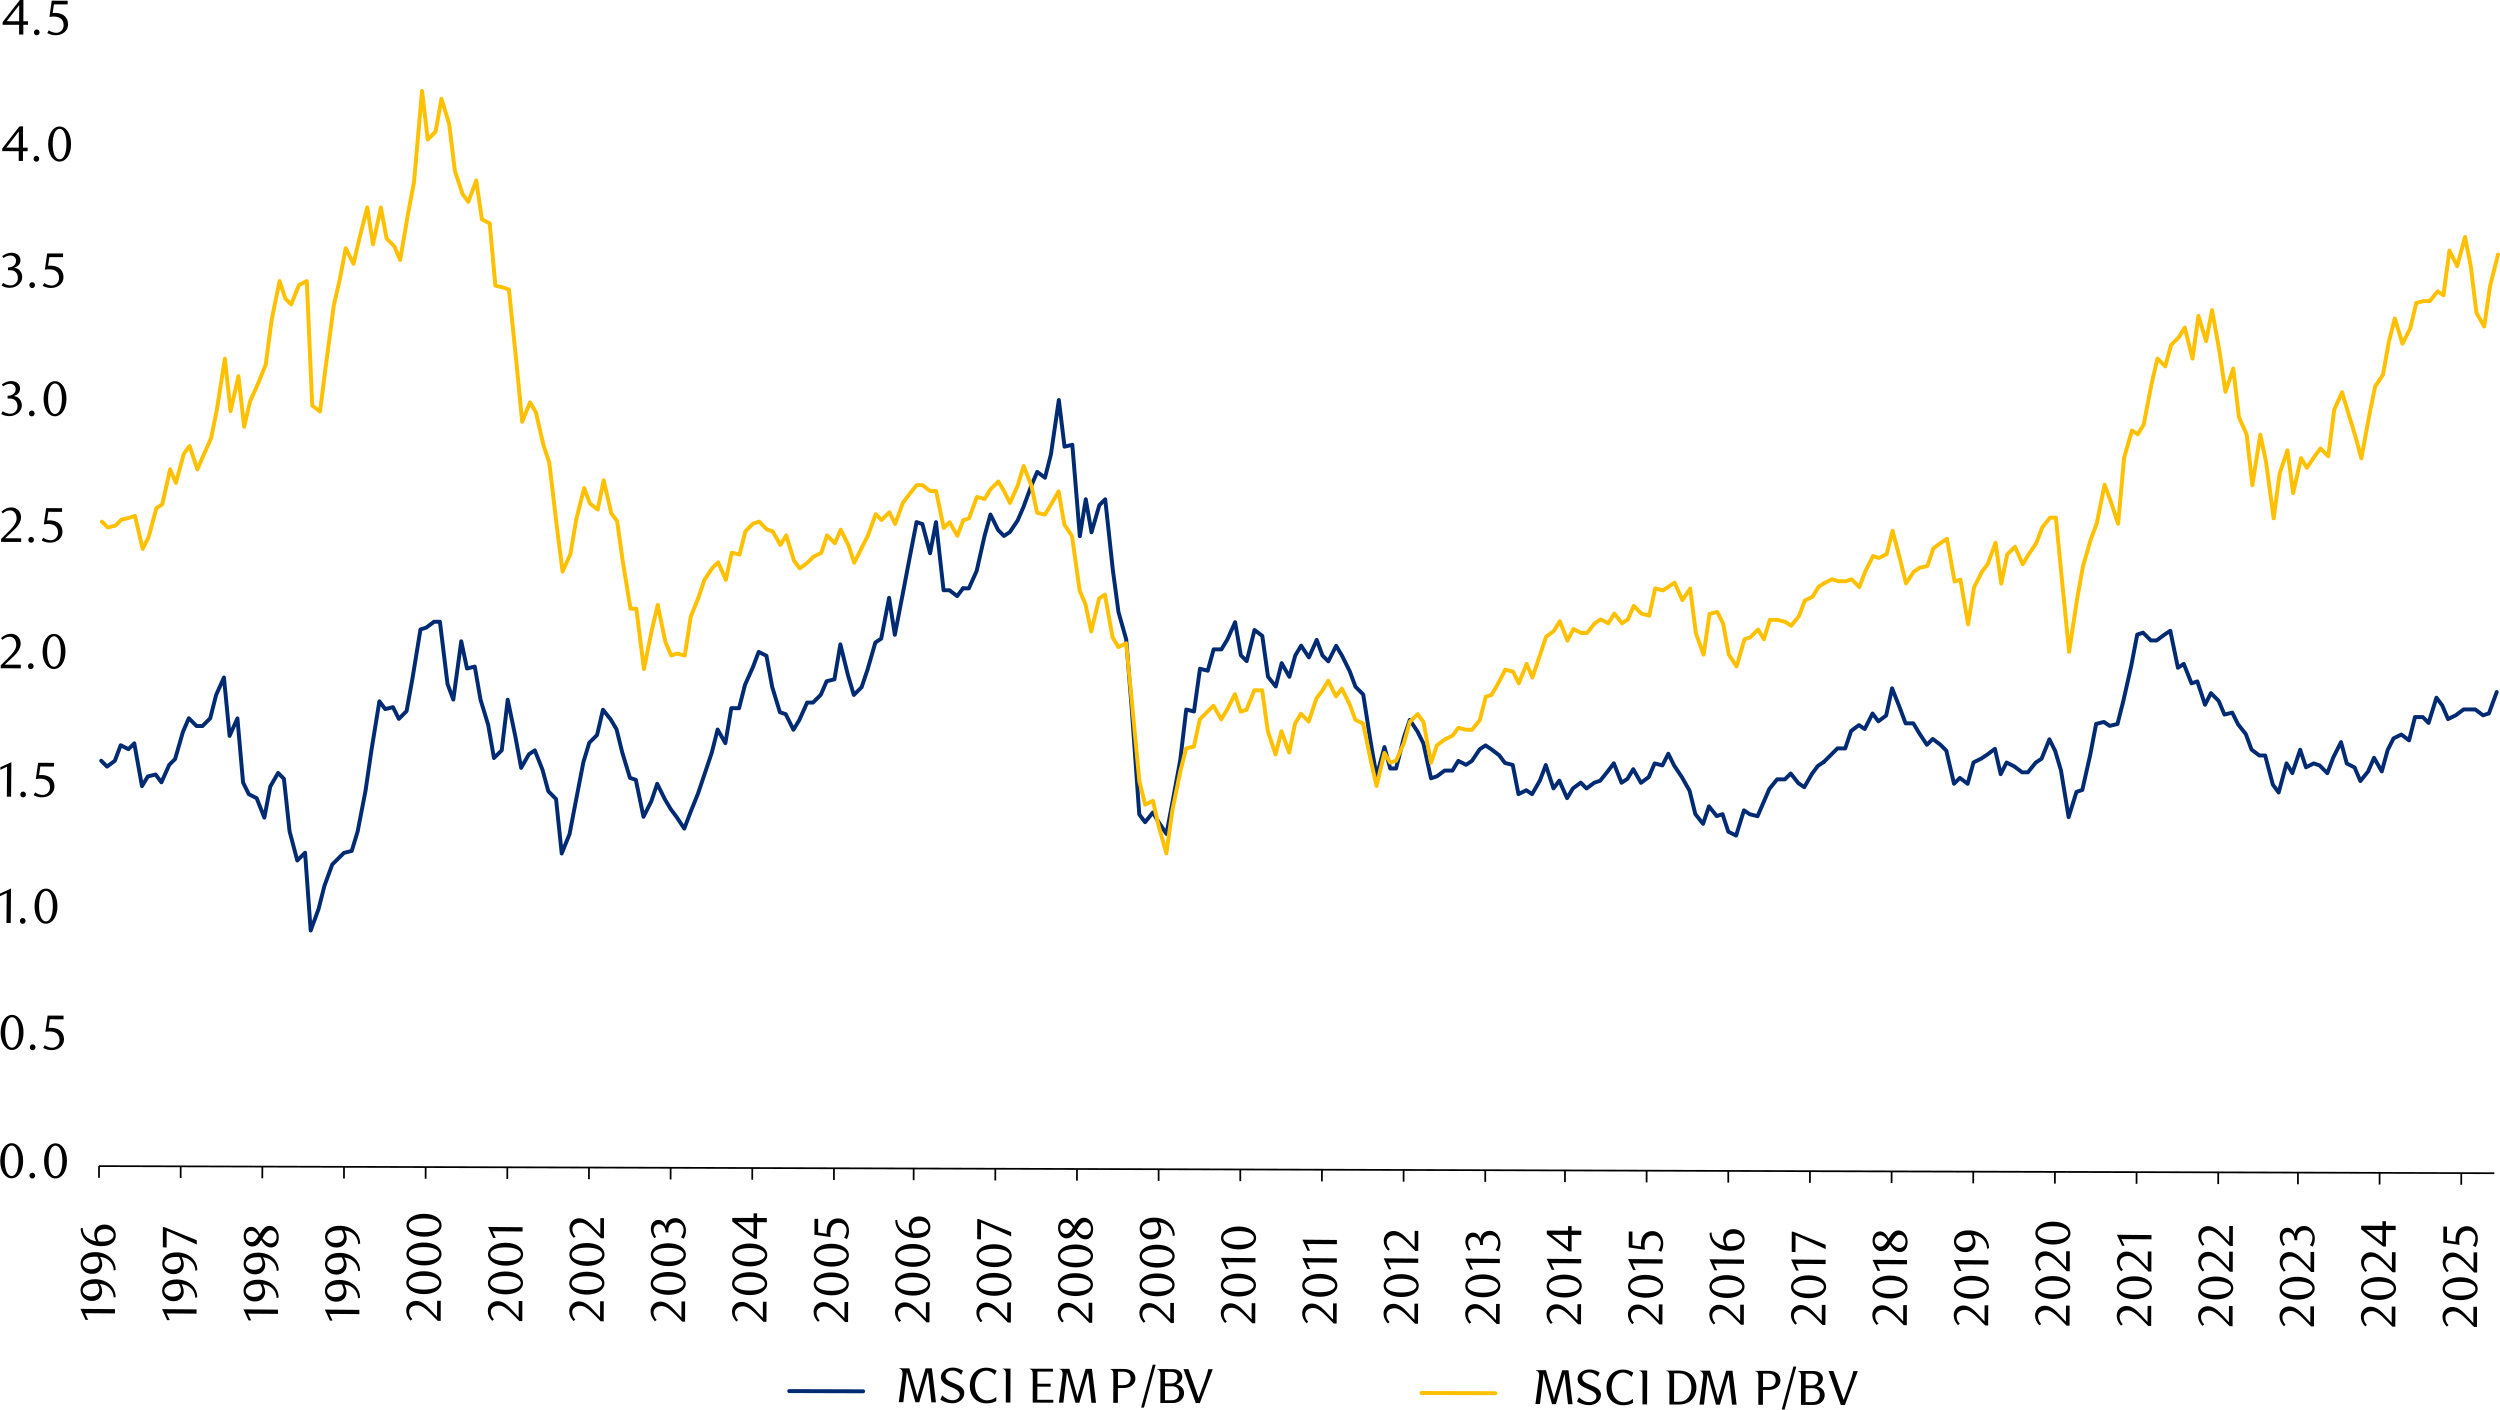 <?xml version="1.0" encoding="UTF-8"?>
<svg id="Info-Rules" xmlns="http://www.w3.org/2000/svg" viewBox="0 0 1421.63 801.52">
  <defs>
    <style>
      .cls-1 {
        stroke: #002b73;
      }

      .cls-1, .cls-2 {
        stroke-linecap: round;
        stroke-width: 2.25px;
      }

      .cls-1, .cls-2, .cls-3 {
        fill: none;
        stroke-linejoin: round;
      }

      .cls-2 {
        stroke: #ffc000;
      }

      .cls-3 {
        stroke: #000;
      }
    </style>
  </defs>
  <line class="cls-3" x1="56.31" y1="663.12" x2="1418.4" y2="667.15"/>
  <path class="cls-3" d="M1399.61,667.1l-.02,6.63M1353.17,666.96l-.02,6.63M1306.74,666.82l-.02,6.63M1261.41,666.69l-.02,6.63M1214.97,666.55l-.02,6.63M1168.54,666.41l-.02,6.63M1122.1,666.28l-.02,6.63M1075.67,666.14l-.02,6.63M1029.23,666l-.02,6.63M982.8,665.86l-.02,6.63M936.36,665.73l-.02,6.63M889.93,665.59l-.02,6.63M844.6,665.45l-.02,6.63M798.17,665.32l-.02,6.63M751.73,665.18l-.02,6.63M705.3,665.04l-.02,6.63M658.86,664.9l-.02,6.63M612.43,664.77l-.02,6.63M565.99,664.63l-.02,6.63M519.56,664.49l-.02,6.63M474.23,664.36l-.02,6.63M427.79,664.22l-.02,6.63M381.36,664.08l-.02,6.63M334.92,663.94l-.02,6.63M288.49,663.81l-.02,6.63M242.05,663.67l-.02,6.63M195.62,663.53l-.02,6.63M149.18,663.39l-.02,6.63M102.75,663.26l-.02,6.63M56.31,663.12l-.02,6.63"/>
  <polyline class="cls-1" points="57.55 432.6 60.86 435.93 65.29 432.63 68.63 423.79 73.05 426.02 76.37 422.71 80.73 447.05 84.06 441.53 88.48 440.43 91.79 444.87 96.24 434.93 99.57 431.62 104.03 416.16 107.37 408.43 111.78 412.86 115.1 412.87 119.54 408.46 122.89 395.21 127.34 385.27 130.56 418.45 135.01 408.51 138.22 445 141.52 451.65 145.94 453.87 150.32 464.94 153.69 447.26 158.14 439.54 161.45 442.86 164.67 472.72 169.05 489.32 173.48 484.91 176.67 529.14 181.13 517 184.48 503.74 188.94 491.59 192.27 488.28 195.6 484.98 200.02 483.88 203.37 472.84 207.86 449.63 211.25 426.43 215.75 398.8 219.05 403.23 223.48 402.14 226.78 408.78 231.21 404.37 234.59 385.59 239.09 357.96 242.41 356.87 246.84 353.56 250.16 353.57 254.48 388.96 257.77 397.82 262.29 364.66 265.56 380.15 269.98 379.06 273.25 397.86 277.62 412.25 280.89 431.05 285.32 426.65 288.72 397.91 293.08 418.93 296.35 436.63 300.79 428.9 304.12 426.7 308.51 437.77 311.79 449.94 316.2 454.38 319.42 485.34 323.88 474.3 327.25 456.62 331.74 433.42 335.09 422.37 339.52 417.96 342.88 403.6 347.29 409.14 350.59 414.68 353.86 427.95 358.24 442.34 361.56 443.46 365.92 464.47 370.37 455.64 373.71 445.7 378.11 454.56 381.41 460.1 384.71 464.53 389.12 471.18 392.46 462.34 396.91 451.3 400.26 441.36 404.72 428.1 408.08 414.85 412.48 422.6 415.85 402.71 420.28 402.72 423.63 389.46 428.08 379.53 431.43 370.69 435.84 372.92 439.11 390.62 443.49 405 446.8 406.12 451.2 414.98 454.53 409.46 458.98 399.52 462.3 399.53 466.73 395.12 470.07 387.39 474.5 386.3 477.87 366.41 482.24 384.11 485.53 395.18 489.96 390.77 493.31 380.83 497.78 365.36 501.1 363.16 505.59 339.96 508.85 360.97 513.34 337.77 516.71 320.09 521.2 296.88 524.51 298 528.89 314.6 532.25 296.92 536.56 335.63 539.88 335.64 544.29 338.96 547.62 334.55"/>
  <polyline class="cls-1" points="547.62 334.55 550.94 334.56 555.39 324.62 559.87 304.74 563.22 292.59 567.62 301.44 570.93 304.77 574.25 302.57 578.69 295.95 582.03 288.22 586.49 276.07 589.83 268.34 594.24 271.67 597.6 258.41 602.11 227.47 605.35 254.01 609.78 252.92 614.05 304.9 617.42 283.9 620.69 302.71 625.15 287.24 628.48 283.93 632.78 323.75 636.03 348.08 640.41 363.57 643.6 403.38 647.85 463.1 651.15 467.53 655.59 462.02 658.89 467.55 663.3 474.2 666.67 456.52 671.16 432.21 674.56 403.48 678.98 404.59 682.37 380.28 686.79 381.4 690.14 369.25 694.56 369.26 697.9 363.74 702.35 353.81 705.61 372.61 708.92 375.94 713.39 358.26 717.8 361.59 721.05 384.82 725.46 390.36 728.81 377.1 733.21 384.85 736.57 372.7 739.9 367.18 744.3 373.83 748.75 363.89 752.04 372.75 755.35 376.08 759.8 367.24 763.1 372.78 767.5 381.64 770.79 390.49 775.2 394.93 779.54 422.58 782.8 441.39 787.27 424.82 790.55 436.99 793.87 437 798.34 419.32 801.69 409.38 806.09 416.03 809.39 422.67 813.75 442.58 817.07 441.49 821.5 438.18 825.93 438.2 829.26 432.68 833.67 434.9 837 432.7 841.44 426.08 844.76 423.88 848.07 426.1 852.49 429.43 855.79 433.86 860.21 434.98 863.48 451.58 867.91 449.38 871.22 451.6 875.66 443.87 879 435.04 883.39 448.32 886.72 443.91 891.11 453.87 894.44 448.35 898.88 445.05 902.18 448.37 906.61 445.07 909.93 443.97 914.37 438.46 917.7 434.05 922.09 445.12 925.42 442.92 928.75 437.4 933.15 445.15 937.58 441.85 940.92 434.12 945.34 435.24 948.68 428.61 951.97 435.25 956.38 441.9 960.78 449.65 964.05 462.93 968.46 468.47 971.8 458.53 976.21 464.07 979.53 462.98 982.82 472.94 987.23 475.16 991.7 460.8 995.01 463.02 999.43 464.14 1002.77 456.41 1006.11 448.68 1010.55 443.17 1014.97 443.18 1018.3 439.87 1022.7 445.41 1026.01 447.64 1030.46 439.91 1033.79 435.5 1037.11 433.3"/>
  <polyline class="cls-1" points="1037.11 433.3 1041.55 428.89 1044.87 425.58 1049.29 425.59 1052.64 415.65 1057.07 412.35 1060.38 414.57 1064.83 405.74 1068.14 410.17 1072.57 406.87 1075.93 391.4 1080.32 402.47 1083.61 411.32 1088.03 411.33 1091.33 416.87 1095.74 423.52 1099.06 420.21 1103.47 423.54 1106.78 426.87 1111.15 445.68 1114.48 442.37 1118.89 445.7 1122.24 433.55 1126.67 431.35 1129.99 429.15 1134.42 425.84 1137.7 440.23 1141.04 433.6 1145.45 435.83 1149.86 439.16 1153.18 439.17 1157.62 433.65 1160.94 431.45 1165.4 420.41 1168.69 427.05 1171.98 438.12 1176.32 464.67 1180.79 450.31 1184.11 449.21 1188.59 429.32 1191.96 411.64 1196.38 410.55 1199.69 412.77 1204.12 411.68 1207.48 398.42 1211.96 378.53 1215.33 360.85 1218.65 359.76 1223.06 364.19 1226.37 364.2 1230.8 360.9 1234.13 358.7 1238.49 379.72 1241.81 377.52 1246.2 388.59 1249.52 387.49 1253.9 400.77 1257.24 394.15 1261.65 398.58 1264.94 406.33 1269.37 405.24 1272.67 411.88 1277.07 417.42 1280.36 426.28 1284.78 429.61 1288.09 429.62 1292.47 446.21 1295.77 450.65 1300.24 434.08 1303.54 439.61 1308 426.36 1311.29 436.32 1315.72 434.12 1319.03 435.24 1323.44 439.67 1326.78 430.84 1331.23 422.01 1334.51 434.18 1338.93 436.4 1342.22 444.15 1346.66 438.64 1350 430.91 1354.4 438.66 1357.75 426.51 1361.09 419.88 1365.52 417.69 1369.93 421.01 1373.29 407.76 1377.71 407.77 1381.02 411.1 1385.48 396.74 1388.79 401.17 1392.08 408.92 1396.51 406.72 1400.94 403.42 1404.26 403.43 1407.57 403.44 1411.99 406.77 1415.31 405.67 1419.77 393.52"/>
  <polyline class="cls-2" points="57.95 296.62 61.26 299.94 65.69 298.85 69.01 295.54 73.44 294.45 76.76 293.36 81.12 312.16 84.46 305.54 88.93 288.97 92.26 286.77 96.74 266.88 100.03 274.63 104.5 258.06 107.83 253.65 112.22 266.93 115.56 259.2 120.01 249.26 123.37 232.69 127.88 203.95 131.11 233.81 135.59 213.93 138.82 242.68 142.18 228.32 146.63 218.38 151.09 207.34 154.48 181.92 158.97 159.82 162.26 169.78 165.56 173.11 170.02 162.07 174.45 159.87 177.55 230.63 181.97 233.96 185.36 207.44 189.89 173.18 193.24 158.82 196.61 141.14 201.01 150 204.37 135.63 208.84 117.96 212.1 138.97 216.58 117.98 219.85 135.68 224.26 140.11 227.55 147.86 232.05 121.34 235.42 103.66 240 51.71 243.23 79.36 247.67 74.95 251.04 56.17 255.42 70.55 258.66 97.1 263.04 110.38 266.34 114.81 270.8 102.66 274.05 124.78 278.47 127.01 281.68 162.4 286.1 163.51 289.41 164.63 293.71 206.66 296.93 239.83 301.39 228.79 304.69 234.33 309.05 253.14 312.34 263.1 316.65 299.59 319.9 325.03 324.35 315.1 327.72 295.2 332.2 277.53 335.49 286.38 339.9 289.71 343.27 273.14 347.63 291.95 350.94 296.38 354.19 319.61 358.53 346.15 361.85 346.16 366.17 380.45 370.66 358.35 374.01 343.99 378.37 365.01 381.67 372.76 384.99 371.66 389.41 372.78 392.79 350.68 397.24 339.63 400.59 329.69 405.03 323.07 408.36 319.77 412.75 329.73 416.12 314.26 420.53 315.38 423.89 302.12 428.33 297.71 431.65 296.62 436.06 301.05 439.37 302.17 443.77 309.92 447.1 304.4 451.48 318.79 454.78 323.22 459.22 319.92 462.54 316.61 466.97 314.41 470.32 304.47 474.73 308.91 478.07 301.18 482.46 310.04 485.75 320 490.2 311.16 493.54 304.54 497.99 292.39 501.3 295.72 505.74 291.31 509.03 297.95 513.49 285.8 516.82 281.39 521.26 275.88 524.58 275.89 528.99 279.22 532.31 279.23 536.67 300.25 539.99 296.94 544.39 304.69 547.74 295.86"/>
  <polyline class="cls-2" points="547.74 295.86 551.06 294.76 555.51 282.61 559.93 283.73 563.27 278.21 567.7 273.8 571 279.34 574.3 285.99 578.75 276.05 582.1 265 586.49 276.07 589.76 291.56 594.18 292.68 597.51 287.16 601.96 279.43 605.22 298.24 609.62 304.88 613.95 335.85 617.25 343.6 620.52 359.09 625 340.31 628.32 338.11 632.67 362.44 635.97 367.98 640.4 365.78 643.62 398.96 647.91 444.3 651.18 457.58 655.61 455.38 658.89 469.77 663.26 485.26 666.65 460.94 671.14 438.84 674.5 425.59 678.92 424.5 682.28 409.03 686.72 404.62 690.05 401.31 694.45 409.06 697.78 403.54 702.23 394.71 705.51 404.67 708.83 403.58 713.29 392.53 717.71 392.55 720.96 415.77 725.34 429.06 728.7 415.8 733.09 427.97 736.45 411.4 739.78 405.88 744.19 410.32 748.66 397.06 751.99 392.65 755.32 387.13 759.71 395.99 763.04 391.58 767.44 400.43 770.73 409.29 775.15 411.51 779.51 432.53 782.78 446.91 787.26 428.13 790.56 433.67 793.88 432.57 798.33 422.64 801.68 410.49 806.12 406.08 809.42 410.51 813.78 433.74 817.12 423.8 821.56 420.5 825.98 418.3 829.31 413.88 833.73 415 837.05 415.01 841.49 409.5 844.85 396.24 848.17 395.15 852.61 387.42 855.95 380.8 860.37 381.91 863.66 388.56 868.12 377.51 871.41 385.26 875.87 372.01 879.22 362.07 883.65 358.77 886.99 353.25 891.38 364.32 894.71 357.69 899.13 359.92 902.44 359.93 906.88 354.41 910.21 352.21 914.62 354.44 917.96 348.92 922.36 354.46 925.68 352.26 929.02 344.53 933.43 348.96 937.85 350.08 941.22 334.61 945.63 335.73 948.96 333.53 952.28 331.33 956.67 341.29 961.12 334.67 964.36 360.11 968.74 372.29 972.13 349.08 976.55 347.99 979.85 354.63 983.12 372.33 987.52 378.97 991.99 363.51 995.31 362.41 999.74 358 1003.04 363.54 1006.39 352.5 1010.81 352.51 1015.23 353.63 1018.54 355.85 1022.98 350.33 1026.33 341.5 1030.75 339.3 1034.09 333.78 1037.41 331.58"/>
  <polyline class="cls-2" points="1037.41 331.58 1041.84 329.38 1045.15 330.5 1049.58 330.51 1052.9 329.42 1057.31 333.85 1060.65 325.02 1065.1 316.19 1068.41 317.3 1072.84 315.1 1076.2 301.85 1080.57 318.44 1083.85 331.72 1088.29 325.1 1091.61 322.9 1096.04 321.8 1099.38 311.86 1103.82 308.56 1107.14 306.36 1111.49 330.7 1114.81 329.6 1119.16 355.04 1122.54 334.04 1126.98 325.21 1130.31 320.8 1134.77 308.65 1138.02 331.88 1141.39 315.31 1145.82 310.9 1150.21 320.86 1153.55 315.34 1157.99 308.72 1161.33 299.89 1165.77 294.37 1169.09 294.38 1172.31 327.56 1176.6 370.69 1181.11 340.85 1184.48 322.07 1188.95 306.6 1192.3 297.77 1196.78 275.67 1200.07 284.52 1204.46 297.8 1207.89 260.22 1212.35 244.76 1215.66 246.98 1219 241.46 1223.49 218.26 1226.85 203.89 1231.26 208.33 1234.61 196.18 1239.04 191.77 1242.38 186.25 1246.75 203.95 1250.14 179.64 1254.52 194.02 1257.89 176.35 1262.24 200.68 1265.49 222.8 1269.95 209.55 1273.18 237.2 1277.58 247.16 1280.81 275.92 1285.32 247.18 1288.59 262.67 1292.91 294.75 1296.31 269.33 1300.77 256.08 1304.01 280.41 1308.49 260.52 1311.79 266.06 1316.24 259.44 1319.57 255.03 1323.98 259.46 1327.37 232.94 1331.82 223 1335.11 234.07 1339.49 248.45 1342.77 260.62 1347.26 236.31 1350.63 219.74 1355.07 213.12 1358.44 194.33 1361.8 181.08 1366.18 195.46 1370.63 186.63 1373.99 172.27 1378.41 171.17 1381.73 171.18 1386.17 165.67 1389.48 167.89 1392.87 142.47 1397.27 151.33 1401.74 134.76 1405 151.35 1408.24 177.9 1412.64 185.65 1416.03 162.44 1420.5 144.76"/>
  <g>
    <path d="M6.58,670.05c-3.7-.01-6.46-4.16-6.44-9.93.02-5.85,2.77-10.04,6.5-10.03,3.78.01,6.54,4.22,6.52,10.04-.02,5.82-2.8,9.93-6.58,9.92ZM6.66,651.43c-2.6,0-3.93,3.71-3.95,8.64-.01,4.9,1.35,8.66,3.89,8.66,2.58,0,3.93-3.74,3.95-8.58.02-4.96-1.29-8.71-3.89-8.72Z"/>
    <path d="M18.34,670.17c-.9,0-1.59-.73-1.59-1.66,0-.9.71-1.68,1.6-1.67.92,0,1.62.79,1.62,1.68,0,.92-.71,1.65-1.63,1.65Z"/>
    <path d="M31.5,670.12c-3.7-.01-6.46-4.16-6.44-9.93.02-5.85,2.77-10.04,6.5-10.03,3.78.01,6.54,4.22,6.52,10.04-.02,5.82-2.8,9.93-6.58,9.92ZM31.58,651.5c-2.6,0-3.93,3.71-3.95,8.64-.01,4.9,1.35,8.66,3.89,8.66,2.58,0,3.93-3.74,3.95-8.58.02-4.96-1.29-8.71-3.89-8.72Z"/>
  </g>
  <g>
    <path d="M6.8,597.08c-3.7-.01-6.46-4.16-6.44-9.93.02-5.85,2.77-10.04,6.5-10.03,3.78.01,6.54,4.22,6.52,10.04-.02,5.82-2.8,9.93-6.58,9.92ZM6.88,578.46c-2.6,0-3.93,3.71-3.95,8.64-.01,4.9,1.35,8.66,3.89,8.66,2.58,0,3.93-3.74,3.95-8.58.01-4.96-1.29-8.71-3.89-8.72Z"/>
    <path d="M18.56,597.2c-.9,0-1.59-.73-1.59-1.66,0-.9.71-1.68,1.6-1.67.92,0,1.62.79,1.62,1.68,0,.92-.71,1.65-1.63,1.65Z"/>
    <path d="M36.14,579.64l-7.78-.02-.74,4.9c.42-.03.84-.05,1.23-.05,5.94.02,7.55,3.66,7.54,6.57-.01,3.75-3.32,6.12-7.05,6.11-1.51,0-2.97-.26-4.78-1.22l.87-1.59c1.34.96,2.82,1.44,4.34,1.44,2.04,0,4.09-1.7,4.1-4.24.01-4-2.92-4.99-5.64-5-.87,0-1.74.11-2.44.22l1.31-9.24,9.04.03v2.1Z"/>
  </g>
  <g>
    <path d="M3.68,524.87l.13-17.05-3.81,1.81v-1.51s6.26-2.87,6.26-2.87l-.17,19.63h-2.41Z"/>
    <path d="M12.92,525.32c-.9,0-1.59-.73-1.59-1.66,0-.9.71-1.68,1.6-1.67.92,0,1.62.79,1.62,1.68,0,.92-.71,1.65-1.63,1.65Z"/>
    <path d="M26.08,525.27c-3.7-.01-6.46-4.16-6.44-9.93.02-5.85,2.77-10.04,6.5-10.03,3.78.01,6.54,4.22,6.52,10.04-.02,5.82-2.8,9.93-6.58,9.92ZM26.16,506.65c-2.6,0-3.93,3.71-3.95,8.64-.01,4.9,1.35,8.66,3.89,8.66,2.58,0,3.93-3.74,3.95-8.58.02-4.96-1.29-8.71-3.89-8.72Z"/>
  </g>
  <g>
    <path d="M3.89,453.01l.13-17.05-3.81,1.81v-1.51s6.26-2.87,6.26-2.87l-.17,19.63h-2.41Z"/>
    <path d="M13.13,453.45c-.9,0-1.59-.73-1.59-1.66,0-.9.71-1.68,1.6-1.67.92,0,1.62.79,1.62,1.68,0,.92-.71,1.65-1.63,1.65Z"/>
    <path d="M30.71,435.89l-7.78-.02-.74,4.9c.42-.03.84-.05,1.23-.05,5.94.02,7.55,3.66,7.54,6.57-.01,3.75-3.32,6.12-7.05,6.11-1.51,0-2.97-.26-4.78-1.22l.87-1.59c1.34.96,2.82,1.44,4.34,1.44,2.04,0,4.09-1.7,4.1-4.24.01-4-2.93-4.99-5.64-5-.87,0-1.74.11-2.44.22l1.32-9.24,9.04.03v2.1Z"/>
  </g>
  <g>
    <path d="M.41,380.02v-1.68s3.71-3.66,3.71-3.66c3.09-3.04,5.11-5.45,5.12-7.91,0-2.69-1.41-4.68-3.71-4.69-1.62,0-3.03.72-4.15,1.78l-.81-1.01c1.82-1.62,3.48-2.45,5.66-2.45,3.08,0,5.54,2.28,5.53,5.59-.01,3.44-2.96,6.26-4.67,7.85l-4.44,4.1,9.18.03v2.07s-11.43-.03-11.43-.03Z"/>
    <path d="M17.49,380.49c-.9,0-1.59-.73-1.59-1.66,0-.9.71-1.68,1.6-1.68.92,0,1.62.79,1.62,1.68,0,.92-.71,1.65-1.63,1.65Z"/>
    <path d="M30.65,380.45c-3.7-.01-6.46-4.16-6.44-9.93.02-5.85,2.77-10.04,6.5-10.03,3.78.01,6.54,4.22,6.52,10.04-.02,5.82-2.8,9.93-6.58,9.92ZM30.73,361.83c-2.6,0-3.93,3.71-3.95,8.64-.01,4.9,1.35,8.66,3.89,8.66,2.58,0,3.93-3.74,3.95-8.58.02-4.96-1.29-8.71-3.89-8.72Z"/>
  </g>
  <g>
    <path d="M.62,308.16v-1.68s3.71-3.66,3.71-3.66c3.09-3.04,5.11-5.45,5.12-7.91,0-2.69-1.41-4.68-3.71-4.69-1.62,0-3.03.72-4.15,1.78l-.81-1.01c1.82-1.62,3.48-2.45,5.66-2.45,3.08,0,5.54,2.28,5.53,5.59-.01,3.44-2.96,6.26-4.67,7.85l-4.44,4.1,9.18.03v2.07s-11.43-.03-11.43-.03Z"/>
    <path d="M17.7,308.63c-.9,0-1.59-.73-1.59-1.66,0-.9.71-1.68,1.6-1.68.92,0,1.62.79,1.62,1.68,0,.92-.71,1.65-1.63,1.65Z"/>
    <path d="M35.28,291.07l-7.78-.02-.74,4.9c.42-.03.84-.05,1.23-.05,5.94.02,7.55,3.66,7.54,6.57-.01,3.75-3.32,6.12-7.05,6.11-1.51,0-2.97-.26-4.78-1.22l.87-1.59c1.34.96,2.82,1.44,4.34,1.44,2.04,0,4.09-1.7,4.1-4.24.01-4-2.93-4.99-5.64-5-.87,0-1.74.11-2.44.22l1.32-9.24,9.04.03v2.1Z"/>
  </g>
  <g>
    <path d="M12.42,230.59c-.01,3.42-3.41,6.07-7.1,6.05-1.4,0-2.91-.26-4.64-1.22l.85-1.59c1.37.96,2.82,1.44,4.36,1.44,2.1,0,4.06-1.67,4.07-4.19,0-2.91-1.81-4.43-4.16-4.44h-1.48s0-1.57,0-1.57c2.69-.08,4.6-1.39,4.6-3.88,0-1.71-1.39-2.92-3.1-2.92-1.48,0-2.69.47-4.09,1.42l-.67-1.07c1.66-1.2,3.39-1.95,5.24-1.94,3.05,0,5.12,1.78,5.11,4.3,0,2.27-1.58,3.55-3.57,4.27,2.74.23,4.58,2.45,4.58,5.33Z"/>
    <path d="M18.06,236.77c-.9,0-1.59-.73-1.59-1.66,0-.9.71-1.68,1.6-1.67.92,0,1.62.79,1.62,1.68,0,.92-.71,1.65-1.63,1.65Z"/>
    <path d="M31.22,236.72c-3.7-.01-6.46-4.16-6.44-9.93.02-5.85,2.77-10.04,6.5-10.03,3.78.01,6.54,4.22,6.52,10.04-.02,5.82-2.8,9.93-6.58,9.92ZM31.3,218.1c-2.6,0-3.93,3.71-3.95,8.64-.01,4.9,1.35,8.66,3.89,8.66,2.58,0,3.93-3.74,3.95-8.58.01-4.96-1.29-8.71-3.89-8.72Z"/>
  </g>
  <g>
    <path d="M12.63,157.62c0,3.42-3.41,6.07-7.1,6.05-1.4,0-2.91-.26-4.64-1.22l.85-1.59c1.37.96,2.82,1.44,4.36,1.44,2.1,0,4.06-1.67,4.07-4.19,0-2.91-1.81-4.43-4.16-4.44h-1.48s0-1.57,0-1.57c2.69-.08,4.6-1.39,4.6-3.88,0-1.71-1.39-2.92-3.1-2.92-1.48,0-2.69.47-4.09,1.42l-.67-1.07c1.66-1.2,3.39-1.95,5.24-1.94,3.05,0,5.12,1.78,5.11,4.3,0,2.27-1.58,3.55-3.57,4.27,2.74.23,4.58,2.45,4.58,5.33Z"/>
    <path d="M18.27,163.8c-.9,0-1.59-.73-1.59-1.66,0-.9.71-1.68,1.6-1.68.92,0,1.62.79,1.62,1.69,0,.92-.71,1.65-1.63,1.65Z"/>
    <path d="M35.85,146.24l-7.78-.02-.74,4.9c.42-.03.84-.05,1.23-.05,5.94.02,7.55,3.66,7.54,6.57-.01,3.75-3.32,6.12-7.05,6.11-1.51,0-2.97-.26-4.78-1.22l.87-1.59c1.34.96,2.82,1.44,4.34,1.44,2.04,0,4.09-1.7,4.1-4.24.01-4-2.93-4.99-5.64-5-.87,0-1.74.11-2.44.22l1.32-9.24,9.04.03v2.1Z"/>
  </g>
  <g>
    <path d="M13.07,85.98l-.02,5.52h-2.41s.02-5.52.02-5.52l-9.38-.03v-1.51s9.79-12.57,9.79-12.57h2.04s-.04,12.1-.04,12.1h2.63s0,2.02,0,2.02h-2.63ZM10.7,74.78l-7.11,9.16,7.08.02.03-9.18Z"/>
    <path d="M20.67,91.94c-.9,0-1.59-.73-1.59-1.66,0-.9.71-1.68,1.6-1.68.92,0,1.62.79,1.62,1.69,0,.92-.71,1.65-1.63,1.65Z"/>
    <path d="M33.83,91.9c-3.7-.01-6.46-4.16-6.44-9.93.02-5.85,2.77-10.04,6.5-10.03,3.78.01,6.54,4.22,6.52,10.04-.02,5.82-2.8,9.93-6.58,9.92ZM33.91,73.28c-2.6,0-3.93,3.71-3.95,8.64-.01,4.9,1.35,8.66,3.89,8.66,2.58,0,3.93-3.74,3.95-8.58.01-4.96-1.29-8.71-3.89-8.72Z"/>
  </g>
  <g>
    <path d="M13.28,14.12l-.02,5.52h-2.41s.02-5.52.02-5.52l-9.38-.03v-1.51S11.28,0,11.28,0h2.04s-.04,12.1-.04,12.1h2.63s0,2.02,0,2.02h-2.63ZM10.91,2.91L3.8,12.07l7.08.02.03-9.18Z"/>
    <path d="M20.88,20.08c-.9,0-1.59-.73-1.59-1.66,0-.9.71-1.68,1.6-1.68.92,0,1.62.79,1.62,1.69,0,.92-.71,1.65-1.63,1.65Z"/>
    <path d="M38.46,2.52l-7.78-.02-.74,4.9c.42-.03.84-.05,1.23-.05,5.94.02,7.55,3.66,7.54,6.57-.01,3.75-3.32,6.12-7.05,6.11-1.51,0-2.97-.26-4.78-1.22l.87-1.59c1.34.96,2.82,1.44,4.34,1.44,2.04,0,4.09-1.7,4.1-4.24.01-4-2.93-4.99-5.64-5-.87,0-1.74.11-2.44.22L29.42.39l9.04.03v2.1Z"/>
  </g>
  <g>
    <path d="M65.37,746.87l-17.05-.13,1.81,3.81h-1.51s-2.87-6.26-2.87-6.26l19.63.17v2.41Z"/>
    <path d="M64.64,737.88c-.21-3.86-2.42-5.75-4.15-6.73-.92-.53-2.49-.93-3.69-1.02.86,1.4,1.28,2.94,1.28,4.23,0,3-2.12,5.45-5.84,5.44-4.12-.01-6.46-2.99-6.45-6.07,0-3.11,2.51-6.32,8.22-6.3,6.78.02,11.75,4.43,11.73,10.12l-1.09.33ZM54.27,730.01c-2.02.02-3.58.24-4.73.77-1.74.72-2.5,1.81-2.5,3.07,0,1.71,1.78,3.34,4.67,3.35,3.16,0,4.76-1.53,4.77-3.68,0-1.04-.39-2.24-1.14-3.48-.39-.03-.67-.03-1.06-.03Z"/>
    <path d="M64.68,722.48c-.21-3.86-2.42-5.75-4.15-6.73-.92-.53-2.49-.93-3.69-1.02.86,1.4,1.28,2.94,1.28,4.23,0,3-2.12,5.45-5.84,5.44-4.12-.01-6.46-2.99-6.45-6.07,0-3.11,2.51-6.32,8.22-6.3,6.78.02,11.75,4.43,11.73,10.12l-1.09.33ZM54.32,714.61c-2.02.02-3.58.24-4.73.77-1.74.72-2.5,1.81-2.5,3.07,0,1.71,1.78,3.34,4.67,3.35,3.16,0,4.76-1.53,4.77-3.68,0-1.04-.38-2.24-1.14-3.48-.39-.03-.67-.03-1.06-.03Z"/>
    <path d="M46.98,698.18c.21,4.06,2.42,5.58,4.07,6.48.92.53,2.49,1.04,3.69,1.19-.84-1.49-1.17-2.86-1.16-4.15,0-2.94,2.17-5.37,5.9-5.36,4.12.01,6.37,3.04,6.37,6.1-.01,3.44-2.54,6.21-8.22,6.19-6.8-.02-11.75-4.46-11.73-10.12l1.09-.33ZM57.82,706.08c1.6,0,3.22-.24,4.15-.63,1.77-.7,2.64-1.78,2.64-3.04,0-1.79-1.81-3.48-4.67-3.49-3.19,0-4.79,1.47-4.8,3.57,0,1.06.3,2.21,1.03,3.47.53.09,1.09.12,1.65.12Z"/>
  </g>
  <g>
    <path d="M111.78,747.01l-17.05-.13,1.81,3.81h-1.51s-2.87-6.26-2.87-6.26l19.63.17v2.41Z"/>
    <path d="M111.05,738.02c-.21-3.87-2.42-5.75-4.15-6.73-.92-.53-2.49-.93-3.69-1.02.86,1.4,1.28,2.94,1.28,4.23,0,3-2.12,5.45-5.84,5.44-4.12-.01-6.46-2.99-6.45-6.07,0-3.11,2.51-6.32,8.22-6.3,6.78.02,11.75,4.43,11.73,10.11l-1.09.33ZM100.69,730.15c-2.02.02-3.58.24-4.73.77-1.74.72-2.5,1.81-2.5,3.07,0,1.71,1.78,3.34,4.67,3.35,3.16,0,4.76-1.53,4.77-3.68,0-1.04-.39-2.24-1.14-3.48-.39-.03-.67-.03-1.06-.03Z"/>
    <path d="M111.1,722.62c-.21-3.87-2.42-5.75-4.15-6.73-.92-.53-2.49-.93-3.69-1.02.86,1.4,1.28,2.94,1.28,4.23,0,3-2.12,5.45-5.84,5.44-4.12-.01-6.46-2.99-6.45-6.07,0-3.11,2.51-6.32,8.22-6.3,6.78.02,11.75,4.43,11.73,10.11l-1.09.33ZM100.73,714.75c-2.02.02-3.58.24-4.73.77-1.74.72-2.5,1.81-2.5,3.07,0,1.71,1.78,3.34,4.67,3.35,3.16,0,4.76-1.53,4.77-3.68,0-1.04-.38-2.24-1.14-3.48-.39-.03-.67-.03-1.06-.03Z"/>
    <path d="M111.9,705.26v2.46s-17.12-7.86-17.12-7.86l-.03,9.58-2.16-.17.03-11.48h.76s18.51,7.48,18.51,7.48Z"/>
  </g>
  <g>
    <path d="M158.06,747.15l-17.05-.13,1.81,3.81h-1.51s-2.87-6.26-2.87-6.26l19.63.17v2.41Z"/>
    <path d="M157.33,738.16c-.21-3.87-2.42-5.75-4.15-6.73-.92-.53-2.49-.93-3.69-1.02.86,1.4,1.28,2.94,1.28,4.23,0,3-2.12,5.45-5.84,5.44-4.12-.01-6.46-2.99-6.45-6.07,0-3.11,2.51-6.32,8.22-6.3,6.78.02,11.75,4.43,11.73,10.12l-1.09.33ZM146.96,730.29c-2.02.02-3.58.24-4.73.77-1.74.72-2.5,1.81-2.5,3.07,0,1.71,1.78,3.34,4.67,3.35,3.16,0,4.76-1.53,4.77-3.68,0-1.04-.39-2.24-1.14-3.48-.39-.03-.67-.03-1.06-.03Z"/>
    <path d="M157.38,722.76c-.21-3.87-2.42-5.75-4.15-6.73-.92-.53-2.49-.93-3.69-1.02.86,1.4,1.28,2.94,1.28,4.23,0,3-2.12,5.45-5.84,5.44-4.12-.01-6.46-2.99-6.45-6.07,0-3.11,2.51-6.32,8.22-6.3,6.78.02,11.75,4.43,11.73,10.12l-1.09.33ZM147.01,714.89c-2.02.02-3.58.24-4.73.77-1.74.72-2.5,1.81-2.5,3.07,0,1.71,1.78,3.34,4.67,3.35,3.16,0,4.76-1.53,4.77-3.68,0-1.04-.38-2.24-1.14-3.48-.39-.03-.67-.03-1.06-.03Z"/>
    <path d="M143.33,708.83c-2.66,0-4.78-2.81-4.77-5.87,0-2.97,1.67-5.32,4.27-5.31,2.41,0,3.63,1.86,4.89,4.05l.34-.56c1.24-1.93,2.59-4.05,5.33-4.04,2.77,0,5.14,2.84,5.13,6.51,0,3.11-1.47,5.79-4.38,5.78-3.05,0-4.53-2.73-5.62-4.27-1.01,1.59-2.28,3.72-5.19,3.71ZM142.94,699.87c-.67,0-1.37.22-1.96.67-.67.5-1.15,1.4-1.16,2.46,0,.98.33,1.77.89,2.33.61.67,1.4.98,2.35.99,1.76,0,2.78-1.62,3.68-3.1l.25-.45c-.81-1.49-2.37-2.89-4.05-2.9ZM153.81,707.07c1.82,0,3.48-1.25,3.48-3.69,0-2.46-1.64-3.78-3.46-3.79-.81,0-1.57.39-2.3,1.2-1.01,1.09-1.8,2.6-2.28,3.35,1.12,1.51,2.82,2.92,4.56,2.93Z"/>
  </g>
  <g>
    <path d="M204.34,747.28l-17.05-.13,1.81,3.81h-1.51s-2.87-6.26-2.87-6.26l19.63.17v2.41Z"/>
    <path d="M203.61,738.29c-.21-3.87-2.42-5.75-4.15-6.73-.92-.53-2.49-.93-3.69-1.02.86,1.4,1.28,2.94,1.28,4.23,0,3-2.12,5.45-5.84,5.44-4.12-.01-6.46-2.99-6.45-6.07,0-3.11,2.51-6.32,8.22-6.3,6.78.02,11.75,4.43,11.73,10.11l-1.09.33ZM193.24,730.42c-2.02.02-3.58.24-4.73.77-1.74.72-2.5,1.81-2.5,3.07,0,1.71,1.78,3.34,4.67,3.35,3.16,0,4.76-1.53,4.77-3.68,0-1.04-.39-2.24-1.14-3.48-.39-.03-.67-.03-1.06-.03Z"/>
    <path d="M203.66,722.89c-.21-3.87-2.42-5.75-4.15-6.73-.92-.53-2.49-.93-3.69-1.02.86,1.4,1.28,2.94,1.28,4.23,0,3-2.12,5.45-5.84,5.44-4.12-.01-6.46-2.99-6.45-6.07,0-3.11,2.51-6.32,8.22-6.3,6.78.02,11.75,4.43,11.73,10.11l-1.09.33ZM193.29,715.02c-2.02.02-3.58.24-4.73.77-1.74.72-2.5,1.81-2.5,3.07,0,1.71,1.78,3.34,4.67,3.35,3.16,0,4.76-1.53,4.77-3.68,0-1.04-.38-2.24-1.14-3.48-.39-.03-.67-.03-1.06-.03Z"/>
    <path d="M203.7,707.49c-.21-3.87-2.42-5.75-4.15-6.73-.92-.53-2.49-.93-3.69-1.02.86,1.4,1.28,2.94,1.28,4.23,0,3-2.12,5.45-5.84,5.44-4.12-.01-6.46-2.99-6.45-6.07,0-3.11,2.51-6.32,8.22-6.3,6.78.02,11.75,4.43,11.73,10.11l-1.09.33ZM193.34,699.62c-2.02.02-3.58.24-4.73.77-1.74.72-2.5,1.81-2.5,3.07,0,1.71,1.78,3.34,4.67,3.35,3.16,0,4.76-1.53,4.77-3.68,0-1.04-.38-2.24-1.14-3.48-.39-.03-.67-.03-1.06-.03Z"/>
  </g>
  <g>
    <path d="M250.61,751.11h-1.68s-3.66-3.71-3.66-3.71c-3.04-3.09-5.44-5.11-7.91-5.12-2.69,0-4.68,1.41-4.69,3.71,0,1.62.72,3.03,1.78,4.15l-1.01.81c-1.62-1.83-2.45-3.48-2.45-5.66,0-3.08,2.28-5.54,5.59-5.53,3.44,0,6.26,2.96,7.85,4.67l4.1,4.44.03-9.18h2.07s-.03,11.43-.03,11.43Z"/>
    <path d="M251.01,729.47c-.01,3.7-4.16,6.46-9.93,6.44-5.85-.02-10.04-2.77-10.03-6.5.01-3.78,4.22-6.54,10.04-6.52,5.82.02,9.93,2.8,9.92,6.58ZM232.39,729.39c0,2.6,3.71,3.93,8.64,3.95,4.9.01,8.66-1.35,8.66-3.89,0-2.58-3.74-3.93-8.58-3.95-4.96-.01-8.71,1.29-8.72,3.89Z"/>
    <path d="M251.06,713.15c-.01,3.7-4.16,6.46-9.93,6.44-5.85-.02-10.04-2.77-10.03-6.5.01-3.78,4.22-6.54,10.04-6.52,5.82.02,9.93,2.8,9.92,6.58ZM232.44,713.06c0,2.6,3.71,3.93,8.64,3.95,4.9.01,8.66-1.35,8.66-3.89,0-2.58-3.74-3.93-8.58-3.95-4.96-.01-8.71,1.29-8.72,3.89Z"/>
    <path d="M251.1,696.82c-.01,3.7-4.16,6.46-9.93,6.44-5.85-.02-10.04-2.77-10.03-6.5.01-3.78,4.22-6.54,10.04-6.52,5.82.02,9.93,2.8,9.92,6.58ZM232.49,696.74c0,2.6,3.71,3.93,8.64,3.95,4.9.01,8.66-1.35,8.66-3.89,0-2.58-3.74-3.93-8.58-3.95-4.96-.01-8.71,1.29-8.72,3.89Z"/>
  </g>
  <g>
    <path d="M297.02,751.25h-1.68s-3.66-3.71-3.66-3.71c-3.04-3.09-5.44-5.11-7.91-5.12-2.69,0-4.68,1.41-4.69,3.71,0,1.62.72,3.03,1.78,4.15l-1.01.81c-1.62-1.82-2.45-3.48-2.45-5.66,0-3.08,2.28-5.54,5.59-5.53,3.44,0,6.26,2.96,7.85,4.67l4.1,4.44.03-9.18h2.07s-.03,11.43-.03,11.43Z"/>
    <path d="M297.42,729.61c-.01,3.7-4.16,6.46-9.93,6.44-5.85-.02-10.04-2.77-10.03-6.5.01-3.78,4.22-6.54,10.04-6.52,5.82.02,9.93,2.8,9.92,6.58ZM278.8,729.52c0,2.6,3.71,3.93,8.64,3.95,4.9.01,8.66-1.35,8.66-3.89,0-2.58-3.74-3.93-8.58-3.95-4.96-.01-8.71,1.29-8.72,3.89Z"/>
    <path d="M297.47,713.29c-.01,3.7-4.16,6.46-9.93,6.44-5.85-.02-10.04-2.77-10.03-6.5.01-3.78,4.22-6.54,10.04-6.52,5.82.02,9.93,2.8,9.92,6.58ZM278.85,713.2c0,2.6,3.71,3.93,8.64,3.95,4.9.01,8.66-1.35,8.66-3.89,0-2.58-3.74-3.93-8.58-3.95-4.96-.01-8.71,1.29-8.72,3.89Z"/>
    <path d="M297.17,700.29l-17.05-.13,1.81,3.81h-1.51s-2.87-6.26-2.87-6.26l19.63.17v2.41Z"/>
  </g>
  <g>
    <path d="M343.3,751.39h-1.68s-3.66-3.71-3.66-3.71c-3.04-3.09-5.44-5.11-7.91-5.12-2.69,0-4.68,1.41-4.69,3.71,0,1.62.72,3.03,1.78,4.15l-1.01.81c-1.62-1.83-2.45-3.48-2.45-5.66,0-3.08,2.28-5.54,5.59-5.53,3.44.01,6.26,2.96,7.85,4.67l4.1,4.44.03-9.18h2.07s-.03,11.43-.03,11.43Z"/>
    <path d="M343.7,729.75c-.01,3.7-4.16,6.46-9.93,6.44-5.85-.02-10.04-2.77-10.03-6.5.01-3.78,4.22-6.54,10.04-6.52,5.82.02,9.93,2.8,9.92,6.58ZM325.08,729.66c0,2.6,3.71,3.93,8.64,3.95,4.9.01,8.66-1.35,8.66-3.9,0-2.58-3.74-3.93-8.58-3.95-4.96-.01-8.71,1.29-8.72,3.89Z"/>
    <path d="M343.75,713.42c-.01,3.7-4.16,6.46-9.93,6.44-5.85-.02-10.04-2.77-10.03-6.5.01-3.78,4.22-6.54,10.04-6.52,5.82.02,9.93,2.8,9.92,6.58ZM325.13,713.34c0,2.6,3.71,3.93,8.64,3.95,4.9.01,8.66-1.35,8.66-3.9,0-2.58-3.74-3.93-8.58-3.95-4.96-.01-8.71,1.29-8.72,3.89Z"/>
    <path d="M343.44,704.13h-1.68s-3.66-3.71-3.66-3.71c-3.04-3.09-5.44-5.11-7.91-5.12-2.69,0-4.68,1.41-4.69,3.71,0,1.62.72,3.03,1.78,4.15l-1.01.81c-1.62-1.83-2.45-3.48-2.45-5.66,0-3.08,2.28-5.54,5.59-5.53,3.44.01,6.26,2.96,7.85,4.67l4.1,4.44.03-9.18h2.07s-.03,11.43-.03,11.43Z"/>
  </g>
  <g>
    <path d="M389.58,751.52h-1.68s-3.66-3.71-3.66-3.71c-3.04-3.09-5.44-5.11-7.91-5.12-2.69,0-4.68,1.41-4.69,3.71,0,1.62.72,3.03,1.78,4.15l-1.01.81c-1.62-1.83-2.45-3.48-2.45-5.66,0-3.08,2.28-5.54,5.59-5.53,3.44,0,6.26,2.96,7.85,4.67l4.1,4.44.03-9.18h2.07s-.03,11.43-.03,11.43Z"/>
    <path d="M389.98,729.88c-.01,3.7-4.16,6.46-9.93,6.44-5.85-.02-10.04-2.77-10.03-6.5.01-3.78,4.22-6.54,10.04-6.52,5.82.02,9.93,2.8,9.92,6.58ZM371.36,729.8c0,2.6,3.71,3.93,8.64,3.95,4.9.01,8.66-1.35,8.66-3.9,0-2.58-3.74-3.93-8.58-3.95-4.96-.01-8.71,1.29-8.72,3.89Z"/>
    <path d="M390.03,713.56c-.01,3.7-4.16,6.46-9.93,6.44-5.85-.02-10.04-2.77-10.03-6.5.01-3.78,4.22-6.54,10.04-6.52,5.82.02,9.93,2.8,9.92,6.58ZM371.41,713.48c0,2.6,3.71,3.93,8.64,3.95,4.9.01,8.66-1.35,8.66-3.9,0-2.58-3.74-3.93-8.58-3.95-4.96-.01-8.71,1.29-8.72,3.89Z"/>
    <path d="M384.02,692.68c3.42,0,6.07,3.41,6.05,7.1,0,1.4-.26,2.91-1.22,4.65l-1.59-.84c.96-1.37,1.44-2.82,1.44-4.36,0-2.1-1.67-4.07-4.19-4.07-2.91,0-4.43,1.81-4.44,4.16v1.48s-1.57,0-1.57,0c-.08-2.69-1.39-4.6-3.88-4.6-1.71,0-2.92,1.39-2.92,3.1,0,1.48.47,2.69,1.42,4.09l-1.07.67c-1.2-1.66-1.95-3.39-1.94-5.24,0-3.05,1.78-5.12,4.3-5.11,2.27,0,3.55,1.58,4.27,3.57.23-2.74,2.45-4.58,5.33-4.58Z"/>
  </g>
  <g>
    <path d="M435.86,751.66h-1.68s-3.66-3.71-3.66-3.71c-3.04-3.09-5.44-5.11-7.91-5.12-2.69,0-4.68,1.41-4.69,3.71,0,1.62.72,3.03,1.78,4.15l-1.01.81c-1.62-1.83-2.45-3.48-2.45-5.66,0-3.08,2.28-5.54,5.59-5.53,3.44.01,6.26,2.96,7.85,4.67l4.1,4.44.03-9.18h2.07s-.03,11.43-.03,11.43Z"/>
    <path d="M436.26,730.02c-.01,3.7-4.16,6.46-9.93,6.44-5.85-.02-10.04-2.77-10.03-6.5.01-3.78,4.22-6.54,10.04-6.52,5.82.02,9.93,2.8,9.92,6.58ZM417.64,729.94c0,2.6,3.71,3.93,8.64,3.95,4.9.01,8.66-1.35,8.66-3.9,0-2.58-3.74-3.93-8.58-3.95-4.96-.01-8.71,1.29-8.72,3.89Z"/>
    <path d="M436.31,713.7c-.01,3.7-4.16,6.46-9.93,6.44-5.85-.02-10.04-2.77-10.03-6.5.01-3.78,4.22-6.54,10.04-6.52,5.82.02,9.93,2.8,9.92,6.58ZM417.69,713.61c0,2.6,3.71,3.93,8.64,3.95,4.9.01,8.66-1.35,8.66-3.9,0-2.58-3.74-3.93-8.58-3.95-4.96-.01-8.71,1.29-8.72,3.89Z"/>
    <path d="M430.52,692.6l5.52.02v2.41s-5.52-.02-5.52-.02l-.03,9.38h-1.51s-12.57-9.79-12.57-9.79v-2.04s12.1.04,12.1.04v-2.63s2.02,0,2.02,0v2.63ZM419.31,694.97l9.16,7.11.02-7.08-9.18-.03Z"/>
  </g>
  <g>
    <path d="M482.27,751.8h-1.68s-3.66-3.71-3.66-3.71c-3.04-3.09-5.44-5.11-7.91-5.12-2.69,0-4.68,1.41-4.69,3.71,0,1.62.72,3.03,1.78,4.15l-1.01.81c-1.62-1.83-2.45-3.48-2.45-5.66,0-3.08,2.28-5.54,5.59-5.53,3.44.01,6.26,2.96,7.85,4.67l4.1,4.44.03-9.18h2.07s-.03,11.43-.03,11.43Z"/>
    <path d="M482.67,730.16c-.01,3.7-4.16,6.46-9.93,6.44-5.85-.02-10.04-2.77-10.03-6.5.01-3.78,4.22-6.54,10.04-6.52,5.82.02,9.93,2.8,9.92,6.58ZM464.05,730.08c0,2.6,3.71,3.93,8.64,3.95,4.9.01,8.66-1.35,8.66-3.89,0-2.58-3.74-3.93-8.58-3.95-4.96-.01-8.71,1.29-8.72,3.89Z"/>
    <path d="M482.72,713.84c-.01,3.7-4.16,6.46-9.93,6.44-5.85-.02-10.04-2.77-10.03-6.5.01-3.78,4.22-6.54,10.04-6.52,5.82.02,9.93,2.8,9.92,6.58ZM464.1,713.75c0,2.6,3.71,3.93,8.64,3.95,4.9.01,8.66-1.35,8.66-3.89,0-2.58-3.74-3.93-8.58-3.95-4.96-.01-8.71,1.29-8.72,3.89Z"/>
    <path d="M465.26,693.09l-.02,7.78,4.9.74c-.03-.42-.05-.84-.05-1.23.02-5.94,3.66-7.55,6.57-7.54,3.75.01,6.12,3.32,6.11,7.05,0,1.51-.26,2.97-1.22,4.78l-1.59-.87c.96-1.34,1.44-2.82,1.44-4.33,0-2.04-1.7-4.09-4.24-4.1-4-.01-4.99,2.93-5,5.64,0,.87.11,1.74.22,2.44l-9.24-1.32.03-9.04h2.1Z"/>
  </g>
  <g>
    <path d="M528.55,751.94h-1.68s-3.66-3.71-3.66-3.71c-3.04-3.09-5.44-5.11-7.91-5.12-2.69,0-4.68,1.41-4.69,3.71,0,1.62.72,3.03,1.78,4.15l-1.01.81c-1.62-1.83-2.45-3.48-2.45-5.66,0-3.08,2.28-5.54,5.59-5.53,3.44,0,6.26,2.96,7.85,4.67l4.1,4.44.03-9.18h2.07s-.03,11.43-.03,11.43Z"/>
    <path d="M528.95,730.3c-.01,3.7-4.16,6.46-9.93,6.44-5.85-.02-10.04-2.77-10.03-6.5.01-3.78,4.22-6.54,10.04-6.52,5.82.02,9.93,2.8,9.92,6.58ZM510.33,730.21c0,2.6,3.71,3.93,8.64,3.95,4.9.01,8.66-1.35,8.66-3.9,0-2.58-3.74-3.93-8.58-3.95-4.96-.01-8.71,1.29-8.72,3.89Z"/>
    <path d="M529,713.97c-.01,3.7-4.16,6.46-9.93,6.44-5.85-.02-10.04-2.77-10.03-6.5.01-3.78,4.22-6.54,10.04-6.52,5.82.02,9.93,2.8,9.92,6.58ZM510.38,713.89c0,2.6,3.71,3.93,8.64,3.95,4.9.01,8.66-1.35,8.66-3.9,0-2.58-3.74-3.93-8.58-3.95-4.96-.01-8.71,1.29-8.72,3.89Z"/>
    <path d="M510.19,693.56c.21,4.06,2.42,5.58,4.07,6.48.92.53,2.49,1.04,3.69,1.19-.84-1.49-1.17-2.86-1.16-4.15,0-2.94,2.17-5.37,5.9-5.36,4.12.01,6.37,3.04,6.37,6.09-.01,3.44-2.54,6.21-8.22,6.19-6.8-.02-11.75-4.46-11.73-10.11l1.09-.33ZM521.03,701.46c1.6,0,3.22-.24,4.15-.63,1.77-.69,2.64-1.78,2.64-3.04,0-1.79-1.81-3.48-4.67-3.49-3.19,0-4.79,1.47-4.8,3.57,0,1.06.3,2.21,1.03,3.47.53.09,1.09.12,1.65.12Z"/>
  </g>
  <g>
    <path d="M574.83,752.08h-1.68s-3.66-3.71-3.66-3.71c-3.04-3.09-5.44-5.11-7.91-5.12-2.69,0-4.68,1.41-4.69,3.71,0,1.62.72,3.03,1.78,4.15l-1.01.81c-1.62-1.83-2.45-3.48-2.45-5.66,0-3.08,2.28-5.54,5.59-5.53,3.44,0,6.26,2.96,7.85,4.67l4.1,4.44.03-9.18h2.07s-.03,11.43-.03,11.43Z"/>
    <path d="M575.23,730.43c-.01,3.7-4.16,6.46-9.93,6.44-5.85-.02-10.04-2.77-10.03-6.5.01-3.78,4.22-6.54,10.04-6.52,5.82.02,9.93,2.8,9.92,6.58ZM556.61,730.35c0,2.6,3.71,3.93,8.64,3.95,4.9.01,8.66-1.35,8.66-3.89,0-2.58-3.74-3.93-8.58-3.95-4.96-.01-8.71,1.29-8.72,3.89Z"/>
    <path d="M575.28,714.11c-.01,3.7-4.16,6.46-9.93,6.44-5.85-.02-10.04-2.77-10.03-6.5.01-3.78,4.22-6.54,10.04-6.52,5.82.02,9.93,2.8,9.92,6.58ZM556.66,714.02c0,2.6,3.71,3.93,8.64,3.95,4.9.01,8.66-1.35,8.66-3.89,0-2.58-3.74-3.93-8.58-3.95-4.96-.01-8.71,1.29-8.72,3.89Z"/>
    <path d="M574.99,700.64v2.46s-17.12-7.86-17.12-7.86l-.03,9.58-2.16-.17.03-11.48h.76s18.51,7.48,18.51,7.48Z"/>
  </g>
  <g>
    <path d="M621.11,752.21h-1.68s-3.66-3.71-3.66-3.71c-3.04-3.09-5.44-5.11-7.91-5.12-2.69,0-4.68,1.41-4.69,3.71,0,1.62.72,3.03,1.78,4.15l-1.01.81c-1.62-1.83-2.45-3.48-2.45-5.66,0-3.08,2.28-5.54,5.59-5.53,3.44.01,6.26,2.96,7.85,4.67l4.1,4.44.03-9.18h2.07s-.03,11.43-.03,11.43Z"/>
    <path d="M621.51,730.57c-.01,3.7-4.16,6.46-9.93,6.44-5.85-.02-10.04-2.77-10.03-6.5.01-3.78,4.22-6.54,10.04-6.52,5.82.02,9.93,2.8,9.92,6.58ZM602.89,730.49c0,2.6,3.71,3.93,8.64,3.95,4.9.01,8.66-1.35,8.66-3.9,0-2.58-3.74-3.93-8.58-3.95-4.96-.01-8.71,1.29-8.72,3.89Z"/>
    <path d="M621.56,714.25c-.01,3.7-4.16,6.46-9.93,6.44-5.85-.02-10.04-2.77-10.03-6.5.01-3.78,4.22-6.54,10.04-6.52,5.82.02,9.93,2.8,9.92,6.58ZM602.94,714.16c0,2.6,3.71,3.93,8.64,3.95,4.9.01,8.66-1.35,8.66-3.9,0-2.58-3.74-3.93-8.58-3.95-4.96-.01-8.71,1.29-8.72,3.89Z"/>
    <path d="M606.42,704.2c-2.66,0-4.78-2.81-4.77-5.87,0-2.97,1.67-5.31,4.27-5.31,2.41,0,3.63,1.86,4.89,4.05l.34-.56c1.24-1.93,2.59-4.05,5.33-4.04,2.77,0,5.14,2.84,5.13,6.51,0,3.11-1.47,5.79-4.38,5.78-3.05,0-4.53-2.73-5.62-4.27-1.01,1.59-2.28,3.72-5.19,3.71ZM606.02,695.24c-.67,0-1.37.22-1.96.67-.67.5-1.15,1.4-1.16,2.46,0,.98.33,1.77.89,2.33.61.67,1.4.98,2.35.99,1.76,0,2.78-1.62,3.68-3.1l.25-.45c-.81-1.49-2.37-2.89-4.05-2.9ZM616.89,702.44c1.82,0,3.48-1.25,3.48-3.69,0-2.46-1.64-3.78-3.46-3.79-.81,0-1.57.39-2.3,1.2-1.01,1.09-1.8,2.6-2.28,3.35,1.12,1.51,2.82,2.92,4.56,2.93Z"/>
  </g>
  <g>
    <path d="M667.53,752.35h-1.68s-3.66-3.71-3.66-3.71c-3.04-3.09-5.44-5.11-7.91-5.12-2.69,0-4.68,1.41-4.69,3.71,0,1.62.72,3.03,1.78,4.15l-1.01.81c-1.62-1.83-2.45-3.48-2.45-5.66,0-3.08,2.28-5.54,5.59-5.53,3.44.01,6.26,2.96,7.85,4.67l4.1,4.44.03-9.18h2.07s-.03,11.43-.03,11.43Z"/>
    <path d="M667.93,730.71c-.01,3.7-4.16,6.46-9.93,6.44-5.85-.02-10.04-2.77-10.03-6.5.01-3.78,4.22-6.54,10.04-6.52,5.82.02,9.93,2.8,9.92,6.58ZM649.31,730.62c0,2.6,3.71,3.93,8.64,3.95,4.9.01,8.66-1.35,8.66-3.9,0-2.58-3.74-3.93-8.58-3.95-4.96-.01-8.71,1.29-8.72,3.89Z"/>
    <path d="M667.98,714.39c-.01,3.7-4.16,6.46-9.93,6.44-5.85-.02-10.04-2.77-10.03-6.5.01-3.78,4.22-6.54,10.04-6.52,5.82.02,9.93,2.8,9.92,6.58ZM649.36,714.3c0,2.6,3.71,3.93,8.64,3.95,4.9.01,8.66-1.35,8.66-3.9,0-2.58-3.74-3.93-8.58-3.95-4.96-.01-8.71,1.29-8.72,3.89Z"/>
    <path d="M666.92,702.87c-.21-3.87-2.42-5.75-4.15-6.73-.92-.53-2.49-.93-3.69-1.02.86,1.4,1.28,2.94,1.28,4.23,0,3-2.12,5.45-5.84,5.44-4.12-.01-6.46-2.99-6.45-6.07,0-3.11,2.51-6.32,8.22-6.3,6.78.02,11.75,4.43,11.73,10.12l-1.09.33ZM656.55,695c-2.02.02-3.58.24-4.73.77-1.74.72-2.5,1.81-2.5,3.07,0,1.71,1.78,3.34,4.67,3.35,3.16,0,4.76-1.53,4.77-3.68,0-1.04-.39-2.24-1.14-3.48-.39-.03-.67-.03-1.06-.03Z"/>
  </g>
  <g>
    <path d="M713.81,752.49h-1.68s-3.66-3.71-3.66-3.71c-3.04-3.09-5.44-5.11-7.91-5.12-2.69,0-4.68,1.41-4.69,3.71,0,1.62.72,3.03,1.78,4.15l-1.01.81c-1.62-1.83-2.45-3.48-2.45-5.66,0-3.08,2.28-5.54,5.59-5.53,3.44,0,6.26,2.96,7.85,4.67l4.1,4.44.03-9.18h2.07s-.03,11.43-.03,11.43Z"/>
    <path d="M714.21,730.84c-.01,3.7-4.16,6.46-9.93,6.44-5.85-.02-10.04-2.77-10.03-6.5.01-3.78,4.22-6.54,10.04-6.52,5.82.02,9.93,2.8,9.92,6.58ZM695.59,730.76c0,2.6,3.71,3.93,8.64,3.95,4.9.01,8.66-1.35,8.66-3.9,0-2.58-3.74-3.93-8.58-3.95-4.96-.01-8.71,1.29-8.72,3.89Z"/>
    <path d="M713.91,717.85l-17.05-.13,1.81,3.81h-1.51s-2.87-6.26-2.87-6.26l19.63.17v2.41Z"/>
    <path d="M714.29,704.05c-.01,3.7-4.16,6.46-9.93,6.44-5.85-.02-10.04-2.77-10.03-6.5.01-3.78,4.22-6.54,10.04-6.52,5.82.02,9.93,2.8,9.92,6.58ZM695.67,703.96c0,2.6,3.71,3.93,8.64,3.95,4.9.01,8.66-1.35,8.66-3.9,0-2.58-3.74-3.93-8.58-3.95-4.96-.01-8.71,1.29-8.72,3.89Z"/>
  </g>
  <g>
    <path d="M760.09,752.62h-1.68s-3.66-3.71-3.66-3.71c-3.04-3.09-5.44-5.11-7.91-5.12-2.69,0-4.68,1.41-4.69,3.71,0,1.62.72,3.03,1.78,4.15l-1.01.81c-1.62-1.83-2.45-3.48-2.45-5.66,0-3.08,2.28-5.54,5.59-5.53,3.44.01,6.26,2.96,7.85,4.67l4.1,4.44.03-9.18h2.07s-.03,11.43-.03,11.43Z"/>
    <path d="M760.49,730.98c-.01,3.7-4.16,6.46-9.93,6.44-5.85-.02-10.04-2.77-10.03-6.5.01-3.78,4.22-6.54,10.04-6.52,5.82.02,9.93,2.8,9.92,6.58ZM741.87,730.9c0,2.6,3.71,3.93,8.64,3.95,4.9.01,8.66-1.35,8.66-3.9,0-2.58-3.74-3.93-8.58-3.95-4.96-.01-8.71,1.29-8.72,3.89Z"/>
    <path d="M760.19,717.99l-17.05-.13,1.81,3.81h-1.51s-2.87-6.26-2.87-6.26l19.63.17v2.41Z"/>
    <path d="M760.22,707.52l-17.05-.13,1.81,3.81h-1.51s-2.87-6.26-2.87-6.26l19.63.17v2.41Z"/>
  </g>
  <g>
    <path d="M806.37,752.76h-1.68s-3.66-3.71-3.66-3.71c-3.04-3.09-5.44-5.11-7.91-5.12-2.69,0-4.68,1.41-4.69,3.71,0,1.62.72,3.03,1.78,4.15l-1.01.81c-1.62-1.83-2.45-3.48-2.45-5.66,0-3.08,2.28-5.54,5.59-5.53,3.44,0,6.26,2.96,7.85,4.67l4.1,4.44.03-9.18h2.07s-.03,11.43-.03,11.43Z"/>
    <path d="M806.77,731.12c-.01,3.7-4.16,6.46-9.93,6.44-5.85-.02-10.04-2.77-10.03-6.5.01-3.78,4.22-6.54,10.04-6.52,5.82.02,9.93,2.8,9.92,6.58ZM788.15,731.04c0,2.6,3.71,3.93,8.64,3.95,4.9.01,8.66-1.35,8.66-3.9,0-2.58-3.74-3.93-8.58-3.95-4.96-.01-8.71,1.29-8.72,3.89Z"/>
    <path d="M806.47,718.13l-17.05-.13,1.81,3.81h-1.51s-2.87-6.26-2.87-6.26l19.63.17v2.41Z"/>
    <path d="M806.49,711.35h-1.68s-3.66-3.71-3.66-3.71c-3.04-3.09-5.45-5.11-7.91-5.12-2.69,0-4.68,1.41-4.69,3.71,0,1.62.72,3.03,1.78,4.15l-1.01.81c-1.62-1.83-2.45-3.48-2.45-5.66,0-3.08,2.28-5.54,5.59-5.53,3.44,0,6.26,2.96,7.85,4.67l4.1,4.44.03-9.18h2.07s-.03,11.43-.03,11.43Z"/>
  </g>
  <g>
    <path d="M852.78,752.9h-1.68s-3.66-3.71-3.66-3.71c-3.04-3.09-5.44-5.11-7.91-5.12-2.69,0-4.68,1.41-4.69,3.71,0,1.62.72,3.03,1.78,4.15l-1.01.81c-1.62-1.83-2.45-3.48-2.45-5.66,0-3.08,2.28-5.54,5.59-5.53,3.44.01,6.26,2.96,7.85,4.67l4.1,4.44.03-9.18h2.07s-.03,11.43-.03,11.43Z"/>
    <path d="M853.18,731.26c-.01,3.7-4.16,6.46-9.93,6.44-5.85-.02-10.04-2.77-10.03-6.5.01-3.78,4.22-6.54,10.04-6.52,5.82.02,9.93,2.8,9.92,6.58ZM834.56,731.17c0,2.6,3.71,3.93,8.64,3.95,4.9.01,8.66-1.35,8.66-3.9,0-2.58-3.74-3.93-8.58-3.95-4.96-.01-8.71,1.29-8.72,3.89Z"/>
    <path d="M852.88,718.27l-17.05-.13,1.81,3.81h-1.51s-2.87-6.26-2.87-6.26l19.63.17v2.41Z"/>
    <path d="M847.2,699.91c3.42,0,6.07,3.41,6.05,7.1,0,1.4-.26,2.91-1.22,4.64l-1.59-.84c.96-1.37,1.44-2.82,1.44-4.36,0-2.1-1.67-4.07-4.19-4.07-2.91,0-4.43,1.81-4.44,4.16v1.48s-1.57,0-1.57,0c-.08-2.69-1.39-4.6-3.88-4.6-1.71,0-2.92,1.39-2.92,3.1,0,1.48.47,2.69,1.42,4.09l-1.07.67c-1.2-1.66-1.95-3.39-1.94-5.24,0-3.05,1.78-5.12,4.3-5.11,2.27,0,3.55,1.58,4.27,3.57.23-2.74,2.45-4.58,5.33-4.58Z"/>
  </g>
  <g>
    <path d="M899.06,753.04h-1.68s-3.66-3.71-3.66-3.71c-3.04-3.09-5.44-5.11-7.91-5.12-2.69,0-4.68,1.41-4.69,3.71,0,1.62.72,3.03,1.78,4.15l-1.01.81c-1.62-1.83-2.45-3.48-2.45-5.66,0-3.08,2.28-5.54,5.59-5.53,3.44,0,6.26,2.96,7.85,4.67l4.1,4.44.03-9.18h2.07s-.03,11.43-.03,11.43Z"/>
    <path d="M899.46,731.39c-.01,3.7-4.16,6.46-9.93,6.44-5.85-.02-10.04-2.77-10.03-6.5.01-3.78,4.22-6.54,10.04-6.52,5.82.02,9.93,2.8,9.92,6.58ZM880.84,731.31c0,2.6,3.71,3.93,8.64,3.95,4.9.01,8.66-1.35,8.66-3.89,0-2.58-3.74-3.93-8.58-3.95-4.96-.01-8.71,1.29-8.72,3.89Z"/>
    <path d="M899.16,718.4l-17.05-.13,1.81,3.81h-1.51s-2.87-6.26-2.87-6.26l19.63.17v2.41Z"/>
    <path d="M893.7,699.82l5.52.02v2.41s-5.52-.02-5.52-.02l-.03,9.38h-1.51s-12.57-9.79-12.57-9.79v-2.04s12.1.04,12.1.04v-2.63s2.02,0,2.02,0v2.63ZM882.49,702.2l9.16,7.11.02-7.08-9.18-.03Z"/>
  </g>
  <g>
    <path d="M945.34,753.17h-1.68s-3.66-3.71-3.66-3.71c-3.04-3.09-5.44-5.11-7.91-5.12-2.69,0-4.68,1.41-4.69,3.71,0,1.62.72,3.03,1.78,4.15l-1.01.81c-1.62-1.83-2.45-3.48-2.45-5.66,0-3.08,2.28-5.54,5.59-5.53,3.44.01,6.26,2.96,7.85,4.67l4.1,4.44.03-9.18h2.07s-.03,11.43-.03,11.43Z"/>
    <path d="M945.74,731.53c-.01,3.7-4.16,6.46-9.93,6.44-5.85-.02-10.04-2.77-10.03-6.5.01-3.78,4.22-6.54,10.04-6.52,5.82.02,9.93,2.8,9.92,6.58ZM927.12,731.45c0,2.6,3.71,3.93,8.64,3.95,4.9.01,8.66-1.35,8.66-3.9,0-2.58-3.74-3.93-8.58-3.95-4.96-.01-8.71,1.29-8.72,3.89Z"/>
    <path d="M945.44,718.54l-17.05-.13,1.81,3.81h-1.51s-2.87-6.26-2.87-6.26l19.63.17v2.41Z"/>
    <path d="M928.3,700.31l-.02,7.78,4.9.74c-.03-.42-.05-.84-.05-1.23.02-5.94,3.66-7.55,6.57-7.54,3.75.01,6.12,3.32,6.11,7.05,0,1.51-.26,2.97-1.22,4.78l-1.59-.87c.96-1.34,1.44-2.82,1.44-4.33,0-2.04-1.7-4.09-4.24-4.1-4-.01-4.99,2.93-5,5.64,0,.87.11,1.74.22,2.44l-9.24-1.32.03-9.04h2.1Z"/>
  </g>
  <g>
    <path d="M991.62,753.31h-1.68s-3.66-3.71-3.66-3.71c-3.04-3.09-5.44-5.11-7.91-5.12-2.69,0-4.68,1.41-4.69,3.71,0,1.62.72,3.03,1.78,4.15l-1.01.81c-1.62-1.83-2.45-3.48-2.45-5.66,0-3.08,2.28-5.54,5.59-5.53,3.44,0,6.26,2.96,7.85,4.67l4.1,4.44.03-9.18h2.07s-.03,11.43-.03,11.43Z"/>
    <path d="M992.02,731.67c-.01,3.7-4.16,6.46-9.93,6.44-5.85-.02-10.04-2.77-10.03-6.5.01-3.78,4.22-6.54,10.04-6.52,5.82.02,9.93,2.8,9.92,6.58ZM973.4,731.59c0,2.6,3.71,3.93,8.64,3.95,4.9.01,8.66-1.35,8.66-3.9,0-2.58-3.74-3.93-8.58-3.95-4.96-.01-8.71,1.29-8.72,3.89Z"/>
    <path d="M991.72,718.68l-17.05-.13,1.81,3.81h-1.51s-2.87-6.26-2.87-6.26l19.63.17v2.41Z"/>
    <path d="M973.24,700.79c.21,4.06,2.42,5.58,4.07,6.48.92.53,2.49,1.04,3.69,1.19-.83-1.49-1.17-2.86-1.16-4.15,0-2.94,2.17-5.37,5.9-5.36,4.12.01,6.38,3.04,6.37,6.09-.01,3.44-2.54,6.21-8.22,6.19-6.8-.02-11.75-4.46-11.73-10.12l1.09-.33ZM984.08,708.69c1.6,0,3.22-.24,4.15-.63,1.77-.7,2.64-1.78,2.64-3.04,0-1.79-1.81-3.48-4.67-3.49-3.19,0-4.79,1.47-4.8,3.57,0,1.06.3,2.21,1.03,3.48.53.09,1.09.11,1.65.12Z"/>
  </g>
  <g>
    <path d="M1038.03,753.45h-1.68s-3.66-3.71-3.66-3.71c-3.04-3.09-5.44-5.11-7.91-5.12-2.69,0-4.68,1.41-4.69,3.71,0,1.62.72,3.03,1.78,4.15l-1.01.81c-1.62-1.83-2.45-3.48-2.45-5.66,0-3.08,2.28-5.54,5.59-5.53,3.44,0,6.26,2.96,7.85,4.67l4.1,4.44.03-9.18h2.07s-.03,11.43-.03,11.43Z"/>
    <path d="M1038.43,731.8c-.01,3.7-4.16,6.46-9.93,6.44-5.85-.02-10.04-2.77-10.03-6.5.01-3.78,4.22-6.54,10.04-6.52,5.82.02,9.93,2.8,9.92,6.58ZM1019.81,731.72c0,2.6,3.71,3.93,8.64,3.95,4.9.01,8.66-1.35,8.66-3.9,0-2.58-3.74-3.93-8.58-3.95-4.96-.01-8.71,1.29-8.72,3.89Z"/>
    <path d="M1038.13,718.81l-17.05-.13,1.81,3.81h-1.51s-2.87-6.26-2.87-6.26l19.63.17v2.41Z"/>
    <path d="M1038.17,707.86v2.46s-17.12-7.86-17.12-7.86l-.03,9.58-2.16-.17.03-11.48h.76s18.51,7.48,18.51,7.48Z"/>
  </g>
  <g>
    <path d="M1084.31,753.59h-1.68s-3.66-3.71-3.66-3.71c-3.04-3.09-5.44-5.11-7.91-5.12-2.69,0-4.68,1.41-4.69,3.71,0,1.62.72,3.03,1.78,4.15l-1.01.81c-1.62-1.83-2.45-3.48-2.45-5.66,0-3.08,2.28-5.54,5.59-5.53,3.44,0,6.26,2.96,7.85,4.67l4.1,4.44.03-9.18h2.07s-.03,11.43-.03,11.43Z"/>
    <path d="M1084.71,731.94c-.01,3.7-4.16,6.46-9.93,6.44-5.85-.02-10.04-2.77-10.03-6.5.01-3.78,4.22-6.54,10.04-6.52,5.82.02,9.93,2.8,9.92,6.58ZM1066.09,731.86c0,2.6,3.71,3.93,8.64,3.95,4.9.01,8.66-1.35,8.66-3.89,0-2.58-3.74-3.93-8.58-3.95-4.96-.01-8.71,1.29-8.72,3.89Z"/>
    <path d="M1084.41,718.95l-17.05-.13,1.81,3.81h-1.51s-2.87-6.26-2.87-6.26l19.63.17v2.41Z"/>
    <path d="M1069.59,711.43c-2.66,0-4.78-2.81-4.77-5.87,0-2.97,1.67-5.32,4.27-5.31,2.41,0,3.63,1.86,4.89,4.05l.34-.56c1.24-1.93,2.59-4.05,5.33-4.04,2.77,0,5.14,2.84,5.13,6.51,0,3.11-1.47,5.79-4.39,5.78-3.05,0-4.53-2.73-5.62-4.27-1.01,1.59-2.28,3.72-5.19,3.71ZM1069.2,702.47c-.67,0-1.37.22-1.96.67-.67.5-1.15,1.4-1.16,2.46,0,.98.33,1.77.89,2.33.61.67,1.4.98,2.35.99,1.76,0,2.78-1.62,3.68-3.1l.25-.45c-.81-1.49-2.37-2.89-4.05-2.9ZM1080.07,709.67c1.82,0,3.48-1.25,3.48-3.69,0-2.46-1.64-3.78-3.46-3.79-.81,0-1.57.39-2.3,1.2-1.01,1.09-1.8,2.6-2.28,3.35,1.12,1.51,2.82,2.92,4.55,2.92Z"/>
  </g>
  <g>
    <path d="M1130.59,753.72h-1.68s-3.66-3.71-3.66-3.71c-3.04-3.09-5.44-5.11-7.91-5.12-2.69,0-4.68,1.41-4.69,3.71,0,1.62.72,3.03,1.78,4.15l-1.01.81c-1.62-1.83-2.45-3.48-2.45-5.66,0-3.08,2.28-5.54,5.59-5.53,3.44.01,6.26,2.96,7.85,4.67l4.1,4.44.03-9.18h2.07s-.03,11.43-.03,11.43Z"/>
    <path d="M1130.99,732.08c-.01,3.7-4.16,6.46-9.93,6.44-5.85-.02-10.04-2.77-10.03-6.5.01-3.78,4.22-6.54,10.04-6.52,5.82.02,9.93,2.8,9.92,6.58ZM1112.37,732c0,2.6,3.71,3.93,8.64,3.95,4.9.01,8.66-1.35,8.66-3.9,0-2.58-3.74-3.93-8.58-3.95-4.96-.01-8.71,1.29-8.72,3.89Z"/>
    <path d="M1130.69,719.09l-17.05-.13,1.81,3.81h-1.51s-2.87-6.26-2.87-6.26l19.63.17v2.41Z"/>
    <path d="M1129.96,710.1c-.21-3.87-2.42-5.75-4.15-6.73-.92-.53-2.49-.93-3.69-1.02.86,1.4,1.28,2.94,1.28,4.23,0,3-2.12,5.45-5.84,5.44-4.12-.01-6.46-2.99-6.45-6.07,0-3.11,2.51-6.32,8.22-6.3,6.78.02,11.75,4.43,11.73,10.12l-1.09.33ZM1119.6,702.23c-2.02.02-3.58.24-4.73.77-1.74.72-2.5,1.81-2.5,3.07,0,1.71,1.78,3.34,4.67,3.35,3.16,0,4.77-1.53,4.77-3.68,0-1.04-.39-2.24-1.14-3.48-.39-.03-.67-.03-1.06-.03Z"/>
  </g>
  <g>
    <path d="M1176.87,753.86h-1.68s-3.66-3.71-3.66-3.71c-3.04-3.09-5.44-5.11-7.91-5.12-2.69,0-4.68,1.41-4.69,3.71,0,1.62.72,3.03,1.78,4.15l-1.01.81c-1.62-1.82-2.45-3.48-2.45-5.66,0-3.08,2.28-5.54,5.59-5.53,3.44,0,6.26,2.96,7.85,4.67l4.1,4.44.03-9.18h2.07s-.03,11.43-.03,11.43Z"/>
    <path d="M1177.27,732.22c-.01,3.7-4.16,6.46-9.93,6.44-5.85-.02-10.04-2.77-10.03-6.5.01-3.78,4.22-6.54,10.04-6.52,5.82.02,9.93,2.8,9.92,6.58ZM1158.65,732.13c0,2.6,3.71,3.93,8.64,3.95,4.9.01,8.66-1.35,8.66-3.89,0-2.58-3.74-3.93-8.58-3.95-4.96-.02-8.71,1.29-8.72,3.89Z"/>
    <path d="M1176.96,722.92h-1.68s-3.66-3.71-3.66-3.71c-3.04-3.09-5.44-5.11-7.91-5.12-2.69,0-4.68,1.41-4.69,3.71,0,1.62.72,3.03,1.78,4.15l-1.01.81c-1.62-1.82-2.45-3.48-2.45-5.66,0-3.08,2.28-5.54,5.59-5.53,3.44,0,6.26,2.96,7.85,4.67l4.1,4.44.03-9.18h2.07s-.03,11.43-.03,11.43Z"/>
    <path d="M1177.36,701.28c-.01,3.7-4.16,6.46-9.93,6.44-5.85-.02-10.04-2.77-10.03-6.5.01-3.78,4.22-6.54,10.04-6.52,5.82.02,9.93,2.8,9.92,6.58ZM1158.74,701.19c0,2.6,3.71,3.93,8.64,3.95,4.9.01,8.66-1.35,8.66-3.89,0-2.58-3.74-3.93-8.58-3.95-4.96-.02-8.71,1.29-8.72,3.89Z"/>
  </g>
  <g>
    <path d="M1223.28,754h-1.68s-3.66-3.71-3.66-3.71c-3.04-3.09-5.44-5.11-7.91-5.12-2.69,0-4.68,1.41-4.69,3.71,0,1.62.72,3.03,1.78,4.15l-1.01.81c-1.62-1.83-2.45-3.48-2.45-5.66,0-3.08,2.28-5.54,5.59-5.53,3.44,0,6.26,2.96,7.85,4.67l4.1,4.44.03-9.18h2.07s-.03,11.43-.03,11.43Z"/>
    <path d="M1223.68,732.35c-.01,3.7-4.16,6.46-9.93,6.44-5.85-.02-10.04-2.77-10.03-6.5.01-3.78,4.22-6.54,10.04-6.52,5.82.02,9.93,2.8,9.92,6.58ZM1205.06,732.27c0,2.6,3.71,3.93,8.64,3.95,4.9.01,8.66-1.35,8.66-3.9,0-2.58-3.74-3.93-8.58-3.95-4.96-.01-8.71,1.29-8.72,3.89Z"/>
    <path d="M1223.38,723.06h-1.68s-3.66-3.71-3.66-3.71c-3.04-3.09-5.44-5.11-7.91-5.12-2.69,0-4.68,1.41-4.69,3.71,0,1.62.72,3.03,1.78,4.15l-1.01.81c-1.62-1.83-2.45-3.48-2.45-5.66,0-3.08,2.28-5.54,5.59-5.53,3.44,0,6.26,2.96,7.85,4.67l4.1,4.44.03-9.18h2.07s-.03,11.43-.03,11.43Z"/>
    <path d="M1223.43,704.74l-17.05-.13,1.81,3.81h-1.51s-2.87-6.26-2.87-6.26l19.63.17v2.41Z"/>
  </g>
  <g>
    <path d="M1269.56,754.13h-1.68s-3.66-3.71-3.66-3.71c-3.04-3.09-5.44-5.11-7.91-5.12-2.69,0-4.68,1.41-4.69,3.71,0,1.62.72,3.03,1.78,4.15l-1.01.81c-1.62-1.83-2.45-3.48-2.45-5.66,0-3.08,2.28-5.54,5.59-5.53,3.44.01,6.26,2.96,7.85,4.67l4.1,4.44.03-9.18h2.07s-.03,11.43-.03,11.43Z"/>
    <path d="M1269.96,732.49c-.01,3.7-4.16,6.46-9.93,6.44-5.85-.02-10.04-2.77-10.03-6.5.01-3.78,4.22-6.54,10.04-6.52,5.82.02,9.93,2.8,9.92,6.58ZM1251.34,732.41c0,2.6,3.71,3.93,8.64,3.95,4.9.01,8.66-1.35,8.66-3.9,0-2.58-3.74-3.93-8.58-3.95-4.96-.01-8.71,1.29-8.72,3.89Z"/>
    <path d="M1269.65,723.19h-1.68s-3.66-3.71-3.66-3.71c-3.04-3.09-5.44-5.11-7.91-5.12-2.69,0-4.68,1.41-4.69,3.71,0,1.62.72,3.03,1.78,4.15l-1.01.81c-1.62-1.83-2.45-3.48-2.45-5.66,0-3.08,2.28-5.54,5.59-5.53,3.44.01,6.26,2.96,7.85,4.67l4.1,4.44.03-9.18h2.07s-.03,11.43-.03,11.43Z"/>
    <path d="M1269.7,708.58h-1.68s-3.66-3.71-3.66-3.71c-3.04-3.09-5.45-5.11-7.91-5.12-2.69,0-4.68,1.41-4.69,3.71,0,1.62.72,3.03,1.78,4.15l-1.01.81c-1.62-1.83-2.45-3.48-2.45-5.66,0-3.08,2.28-5.54,5.59-5.53,3.44.01,6.26,2.96,7.85,4.67l4.1,4.44.03-9.18h2.07s-.03,11.43-.03,11.43Z"/>
  </g>
  <g>
    <path d="M1315.84,754.27h-1.68s-3.66-3.71-3.66-3.71c-3.04-3.09-5.44-5.11-7.91-5.12-2.69,0-4.68,1.41-4.69,3.71,0,1.62.72,3.03,1.78,4.15l-1.01.81c-1.62-1.83-2.45-3.48-2.45-5.66,0-3.08,2.28-5.54,5.59-5.53,3.44,0,6.26,2.96,7.85,4.67l4.1,4.44.03-9.18h2.07s-.03,11.43-.03,11.43Z"/>
    <path d="M1316.25,732.63c-.01,3.7-4.16,6.46-9.93,6.44-5.85-.02-10.04-2.77-10.03-6.5.01-3.78,4.22-6.54,10.04-6.52,5.82.02,9.93,2.8,9.92,6.58ZM1297.62,732.55c0,2.6,3.71,3.93,8.64,3.95,4.9.01,8.66-1.35,8.66-3.9,0-2.58-3.74-3.93-8.58-3.95-4.96-.01-8.71,1.29-8.72,3.89Z"/>
    <path d="M1315.94,723.33h-1.68s-3.66-3.71-3.66-3.71c-3.04-3.09-5.44-5.11-7.91-5.12-2.69,0-4.68,1.41-4.69,3.71,0,1.62.72,3.03,1.78,4.15l-1.01.81c-1.62-1.83-2.45-3.48-2.45-5.66,0-3.08,2.28-5.54,5.59-5.53,3.44,0,6.26,2.96,7.85,4.67l4.1,4.44.03-9.18h2.07s-.03,11.43-.03,11.43Z"/>
    <path d="M1310.27,697.14c3.42,0,6.07,3.41,6.06,7.1,0,1.4-.26,2.91-1.22,4.65l-1.59-.84c.96-1.37,1.44-2.82,1.44-4.36,0-2.1-1.67-4.07-4.19-4.07-2.91,0-4.43,1.81-4.44,4.16v1.48s-1.57,0-1.57,0c-.08-2.69-1.39-4.6-3.88-4.6-1.71,0-2.92,1.39-2.92,3.1,0,1.48.47,2.69,1.42,4.09l-1.07.67c-1.2-1.66-1.95-3.39-1.94-5.24,0-3.05,1.78-5.12,4.3-5.11,2.27,0,3.55,1.58,4.27,3.57.23-2.74,2.45-4.58,5.33-4.58Z"/>
  </g>
  <g>
    <path d="M1362.12,754.41h-1.68s-3.66-3.71-3.66-3.71c-3.04-3.09-5.44-5.11-7.91-5.12-2.69,0-4.68,1.41-4.69,3.71,0,1.62.72,3.03,1.78,4.15l-1.01.81c-1.62-1.83-2.45-3.48-2.45-5.66,0-3.08,2.28-5.54,5.59-5.53,3.44.01,6.26,2.96,7.85,4.67l4.1,4.44.03-9.18h2.07s-.03,11.43-.03,11.43Z"/>
    <path d="M1362.52,732.77c-.01,3.7-4.16,6.46-9.93,6.44-5.85-.02-10.04-2.77-10.03-6.5.01-3.78,4.22-6.54,10.04-6.52,5.82.02,9.93,2.8,9.92,6.58ZM1343.9,732.68c0,2.6,3.71,3.93,8.64,3.95,4.9.01,8.66-1.35,8.66-3.9,0-2.58-3.74-3.93-8.58-3.95-4.96-.01-8.71,1.29-8.72,3.89Z"/>
    <path d="M1362.22,723.47h-1.68s-3.66-3.71-3.66-3.71c-3.04-3.09-5.44-5.11-7.91-5.12-2.69,0-4.68,1.41-4.69,3.71,0,1.62.72,3.03,1.78,4.15l-1.01.81c-1.62-1.83-2.45-3.48-2.45-5.66,0-3.08,2.28-5.54,5.59-5.53,3.44.01,6.26,2.96,7.85,4.67l4.1,4.44.03-9.18h2.07s-.03,11.43-.03,11.43Z"/>
    <path d="M1356.78,697.05l5.52.02v2.41s-5.52-.02-5.52-.02l-.03,9.38h-1.51s-12.57-9.79-12.57-9.79v-2.04s12.1.04,12.1.04v-2.63s2.02,0,2.02,0v2.63ZM1345.57,699.42l9.16,7.11.02-7.08-9.18-.03Z"/>
  </g>
  <g>
    <path d="M1408.54,754.55h-1.68s-3.66-3.71-3.66-3.71c-3.04-3.09-5.44-5.11-7.91-5.12-2.69,0-4.68,1.41-4.69,3.71,0,1.62.72,3.03,1.78,4.15l-1.01.81c-1.62-1.83-2.45-3.48-2.45-5.66,0-3.08,2.28-5.54,5.59-5.53,3.44,0,6.26,2.96,7.85,4.67l4.1,4.44.03-9.18h2.07s-.03,11.43-.03,11.43Z"/>
    <path d="M1408.94,732.9c-.01,3.7-4.16,6.46-9.93,6.44-5.85-.02-10.04-2.77-10.03-6.5.01-3.78,4.22-6.54,10.04-6.52,5.82.02,9.93,2.8,9.92,6.58ZM1390.32,732.82c0,2.6,3.71,3.93,8.64,3.95,4.9.01,8.66-1.35,8.66-3.89,0-2.58-3.74-3.93-8.58-3.95-4.96-.01-8.71,1.29-8.72,3.89Z"/>
    <path d="M1408.63,723.61h-1.68s-3.66-3.71-3.66-3.71c-3.04-3.09-5.44-5.11-7.91-5.12-2.69,0-4.68,1.41-4.69,3.71,0,1.62.72,3.03,1.78,4.15l-1.01.81c-1.62-1.83-2.45-3.48-2.45-5.66,0-3.08,2.28-5.54,5.59-5.53,3.44,0,6.26,2.96,7.85,4.67l4.1,4.44.03-9.18h2.07s-.03,11.43-.03,11.43Z"/>
    <path d="M1391.51,697.54l-.02,7.78,4.9.74c-.03-.42-.05-.84-.05-1.23.02-5.94,3.66-7.55,6.57-7.54,3.75.01,6.12,3.32,6.11,7.05,0,1.51-.26,2.97-1.22,4.78l-1.59-.87c.96-1.34,1.44-2.82,1.44-4.34,0-2.04-1.7-4.09-4.24-4.1-4-.01-4.99,2.92-5,5.64,0,.87.11,1.74.22,2.44l-9.24-1.32.03-9.04h2.1Z"/>
  </g>
  <line class="cls-1" x1="448.8" y1="791.04" x2="490.82" y2="791.17"/>
  <g>
    <path d="M529.63,797.42l-1.94-17.14-4.95,17.12h-2.21s-4.82-17.16-4.82-17.16l-2.04,17.13h-2.58s2.09-15.43,2.09-15.43c.17-1.26,0-2.27-.5-2.91-.28-.37-.81-.67-1.29-.7v-.25s5.71.02,5.71.02l4.32,15.27c.11.36.19.84.22,1.12.03-.28.14-.73.26-1.09l4.41-15.28h3.58s2.35,19.31,2.35,19.31h-2.63Z"/>
    <path d="M546.53,781.82c-1.09-1.29-2.82-2.44-4.92-2.45-2.21,0-3.9,1.25-3.9,3.1,0,2.21,2.43,3.14,4.86,4.16,2.77,1.1,5.79,2.37,5.78,5.5-.01,3.67-3.35,5.87-6.85,5.86-2.41,0-5.15-.97-6.77-2.09l1.07-2.41c1.31,1.35,3.55,2.75,5.82,2.76,2.38,0,4.15-1.33,4.15-3.15,0-2.21-2.51-3.31-5.08-4.41-2.71-1.16-5.65-2.54-5.64-5.5.01-3.47,3.43-5.53,6.79-5.52,2.21,0,4.23.88,5.76,1.75l-1.07,2.4Z"/>
    <path d="M565.71,781.88c-.81-1.04-2.77-2.44-4.73-2.45-3.67-.01-6.53,3.26-6.55,8.3-.02,5.29,3.17,8.58,6.78,8.59,1.74,0,3.73-.61,5.33-1.92v2.3c-1.33.81-3.34,1.33-5.64,1.33-5.24-.02-9.42-3.72-9.41-10.11.02-5.82,3.67-10.21,9.49-10.19,2.07,0,4.14.74,5.79,1.75l-1.07,2.4Z"/>
    <path d="M574.57,797.56h-2.63s.05-15.44.05-15.44c0-1.26,0-2.27-.5-2.91-.28-.37-.81-.67-1.29-.7v-.25s4.42.01,4.42.01l-.06,19.29Z"/>
    <path d="M598.98,797.63l-11.73-.03.05-15.43c0-1.26,0-2.27-.5-2.91-.25-.37-.78-.67-1.26-.7v-.25s13.24.04,13.24.04v1.62s-8.85-.03-8.85-.03l-.02,6.92,7.53.02v1.65s-7.54-.02-7.54-.02l-.02,7.48,9.1.03v1.62Z"/>
    <path d="M620.65,797.69l-1.94-17.14-4.95,17.12h-2.21s-4.82-17.16-4.82-17.16l-2.04,17.13h-2.58s2.09-15.43,2.09-15.43c.17-1.26,0-2.27-.5-2.91-.28-.37-.81-.67-1.29-.7v-.25s5.71.02,5.71.02l4.32,15.27c.11.36.19.84.22,1.12.03-.28.14-.73.26-1.09l4.41-15.27h3.58s2.35,19.31,2.35,19.31h-2.63Z"/>
    <path d="M633.06,797.73l.05-15.43c0-1.26,0-2.27-.5-2.91-.25-.37-.78-.67-1.26-.7v-.25s7.62.02,7.62.02c1.85,0,3.53.4,4.67,1.25,1.31.98,2.01,2.36,2,4.18,0,3.02-2.73,5.42-6.71,5.41h-3.22s-.02,8.45-.02,8.45h-2.63ZM638.57,780.02h-2.83s-.02,7.66-.02,7.66h2.83c2.74.02,4.37-1.3,4.38-3.82,0-2.52-1.61-3.84-4.36-3.85Z"/>
    <path d="M650.52,800.44h-1.62s6.62-24.43,6.62-24.43h1.65s-6.65,24.43-6.65,24.43Z"/>
    <path d="M666.85,778.54c3.78.01,5.45,2.17,5.45,4.33,0,1.88-1.27,3.78-3.51,4.36,2.74.68,4.53,2.25,4.52,5.11,0,1.37-.6,2.77-1.69,3.8-1.09,1.03-2.8,1.7-4.68,1.69l-7.11-.02.05-15.43c0-1.26,0-2.27-.5-2.91-.25-.37-.78-.67-1.26-.7v-.25s8.74.03,8.74.03ZM666.02,796.26c2.97,0,4.54-1.5,4.55-4.19,0-2.41-1.7-3.76-4.08-3.76h-4s-.02,7.94-.02,7.94h3.56ZM665.99,786.74c1.99,0,3.59-1.25,3.59-3.6,0-2.02-1.45-3.03-3.77-3.03h-3.3s-.02,6.63-.02,6.63h3.5Z"/>
    <path d="M682.28,797.87h-2.3s-6.97-19.32-6.97-19.32h2.77s5.8,16.41,5.8,16.41c2.57-6.94,5.22-13.9,5.4-16.36h2.66s-7.37,19.28-7.37,19.28Z"/>
  </g>
  <line class="cls-2" x1="808.33" y1="792.12" x2="850.34" y2="792.24"/>
  <g>
    <path d="M891.65,798.49l-1.94-17.14-4.95,17.12h-2.21s-4.82-17.16-4.82-17.16l-2.04,17.13h-2.58s2.09-15.43,2.09-15.43c.17-1.26,0-2.27-.5-2.91-.28-.37-.81-.67-1.29-.7v-.25s5.71.02,5.71.02l4.32,15.27c.11.37.19.84.22,1.12.03-.28.14-.73.25-1.09l4.41-15.28h3.58s2.35,19.31,2.35,19.31h-2.63Z"/>
    <path d="M908.58,782.89c-1.09-1.29-2.82-2.44-4.92-2.45-2.21,0-3.9,1.25-3.9,3.1,0,2.21,2.43,3.14,4.86,4.16,2.77,1.1,5.79,2.37,5.78,5.5-.01,3.67-3.35,5.87-6.85,5.86-2.41,0-5.15-.97-6.77-2.09l1.07-2.41c1.31,1.35,3.55,2.75,5.82,2.76,2.38,0,4.15-1.33,4.15-3.15,0-2.21-2.51-3.31-5.08-4.41-2.71-1.16-5.65-2.54-5.64-5.5,0-3.47,3.43-5.53,6.79-5.52,2.21,0,4.23.88,5.76,1.75l-1.07,2.4Z"/>
    <path d="M927.76,782.95c-.81-1.04-2.77-2.44-4.73-2.45-3.67-.01-6.53,3.26-6.55,8.3-.02,5.29,3.17,8.58,6.78,8.59,1.74,0,3.73-.6,5.33-1.92v2.3c-1.33.81-3.34,1.33-5.64,1.33-5.24-.02-9.42-3.72-9.41-10.11.02-5.82,3.67-10.21,9.49-10.19,2.07,0,4.14.74,5.79,1.75l-1.07,2.4Z"/>
    <path d="M936.62,798.63h-2.63s.05-15.44.05-15.44c0-1.26,0-2.27-.5-2.91-.28-.37-.81-.67-1.29-.7v-.25s4.42.01,4.42.01l-.06,19.29Z"/>
    <path d="M954.88,779.39c2.38,0,4.76.69,6.38,2.03,2.15,1.77,3.43,4.6,3.42,7.66,0,3.02-1.3,5.85-3.47,7.61-1.63,1.34-4.01,2-6.39,2l-5.52-.02.05-15.43c0-1.26,0-2.27-.5-2.91-.25-.37-.78-.67-1.26-.7v-.25s7.28.02,7.28.02ZM951.94,797.1h2.72c2.41.02,4.12-.85,5.33-2.3,1.18-1.45,1.83-3.47,1.84-5.74,0-2.27-.63-4.31-1.8-5.77-1.2-1.46-2.91-2.33-5.31-2.34h-2.72s-.05,16.15-.05,16.15Z"/>
    <path d="M984.92,798.77l-1.94-17.14-4.95,17.12h-2.21s-4.82-17.16-4.82-17.16l-2.04,17.13h-2.58s2.09-15.43,2.09-15.43c.17-1.26,0-2.27-.5-2.91-.28-.37-.81-.67-1.29-.7v-.25s5.71.02,5.71.02l4.32,15.27c.11.37.19.84.22,1.12.03-.28.14-.73.25-1.09l4.41-15.28h3.58s2.35,19.31,2.35,19.31h-2.63Z"/>
    <path d="M999.87,798.82l.05-15.43c0-1.26,0-2.27-.5-2.91-.25-.37-.78-.67-1.26-.7v-.25s7.62.02,7.62.02c1.85,0,3.53.4,4.67,1.25,1.31.98,2.01,2.36,2,4.18,0,3.02-2.73,5.42-6.71,5.41h-3.22s-.03,8.45-.03,8.45h-2.63ZM1005.39,781.11h-2.83s-.02,7.66-.02,7.66h2.83c2.74.02,4.37-1.29,4.38-3.81,0-2.52-1.61-3.84-4.36-3.85Z"/>
    <path d="M1014.82,801.52h-1.62s6.62-24.43,6.62-24.43h1.65s-6.65,24.43-6.65,24.43Z"/>
    <path d="M1031.15,779.62c3.78.01,5.45,2.17,5.45,4.33,0,1.88-1.27,3.78-3.51,4.36,2.74.68,4.53,2.25,4.52,5.11,0,1.37-.6,2.77-1.69,3.8-1.09,1.03-2.8,1.7-4.68,1.69l-7.11-.02.05-15.43c0-1.26,0-2.27-.5-2.91-.25-.37-.78-.67-1.26-.7v-.25s8.74.03,8.74.03ZM1030.31,797.34c2.97,0,4.54-1.5,4.55-4.19,0-2.41-1.7-3.76-4.08-3.76h-4s-.02,7.94-.02,7.94h3.56ZM1030.29,787.82c1.99,0,3.59-1.25,3.59-3.6,0-2.02-1.45-3.03-3.77-3.04h-3.3s-.02,6.63-.02,6.63h3.5Z"/>
    <path d="M1049.1,798.96h-2.3s-6.97-19.32-6.97-19.32h2.77s5.8,16.41,5.8,16.41c2.57-6.94,5.22-13.9,5.4-16.36h2.66s-7.37,19.28-7.37,19.28Z"/>
  </g>
</svg>